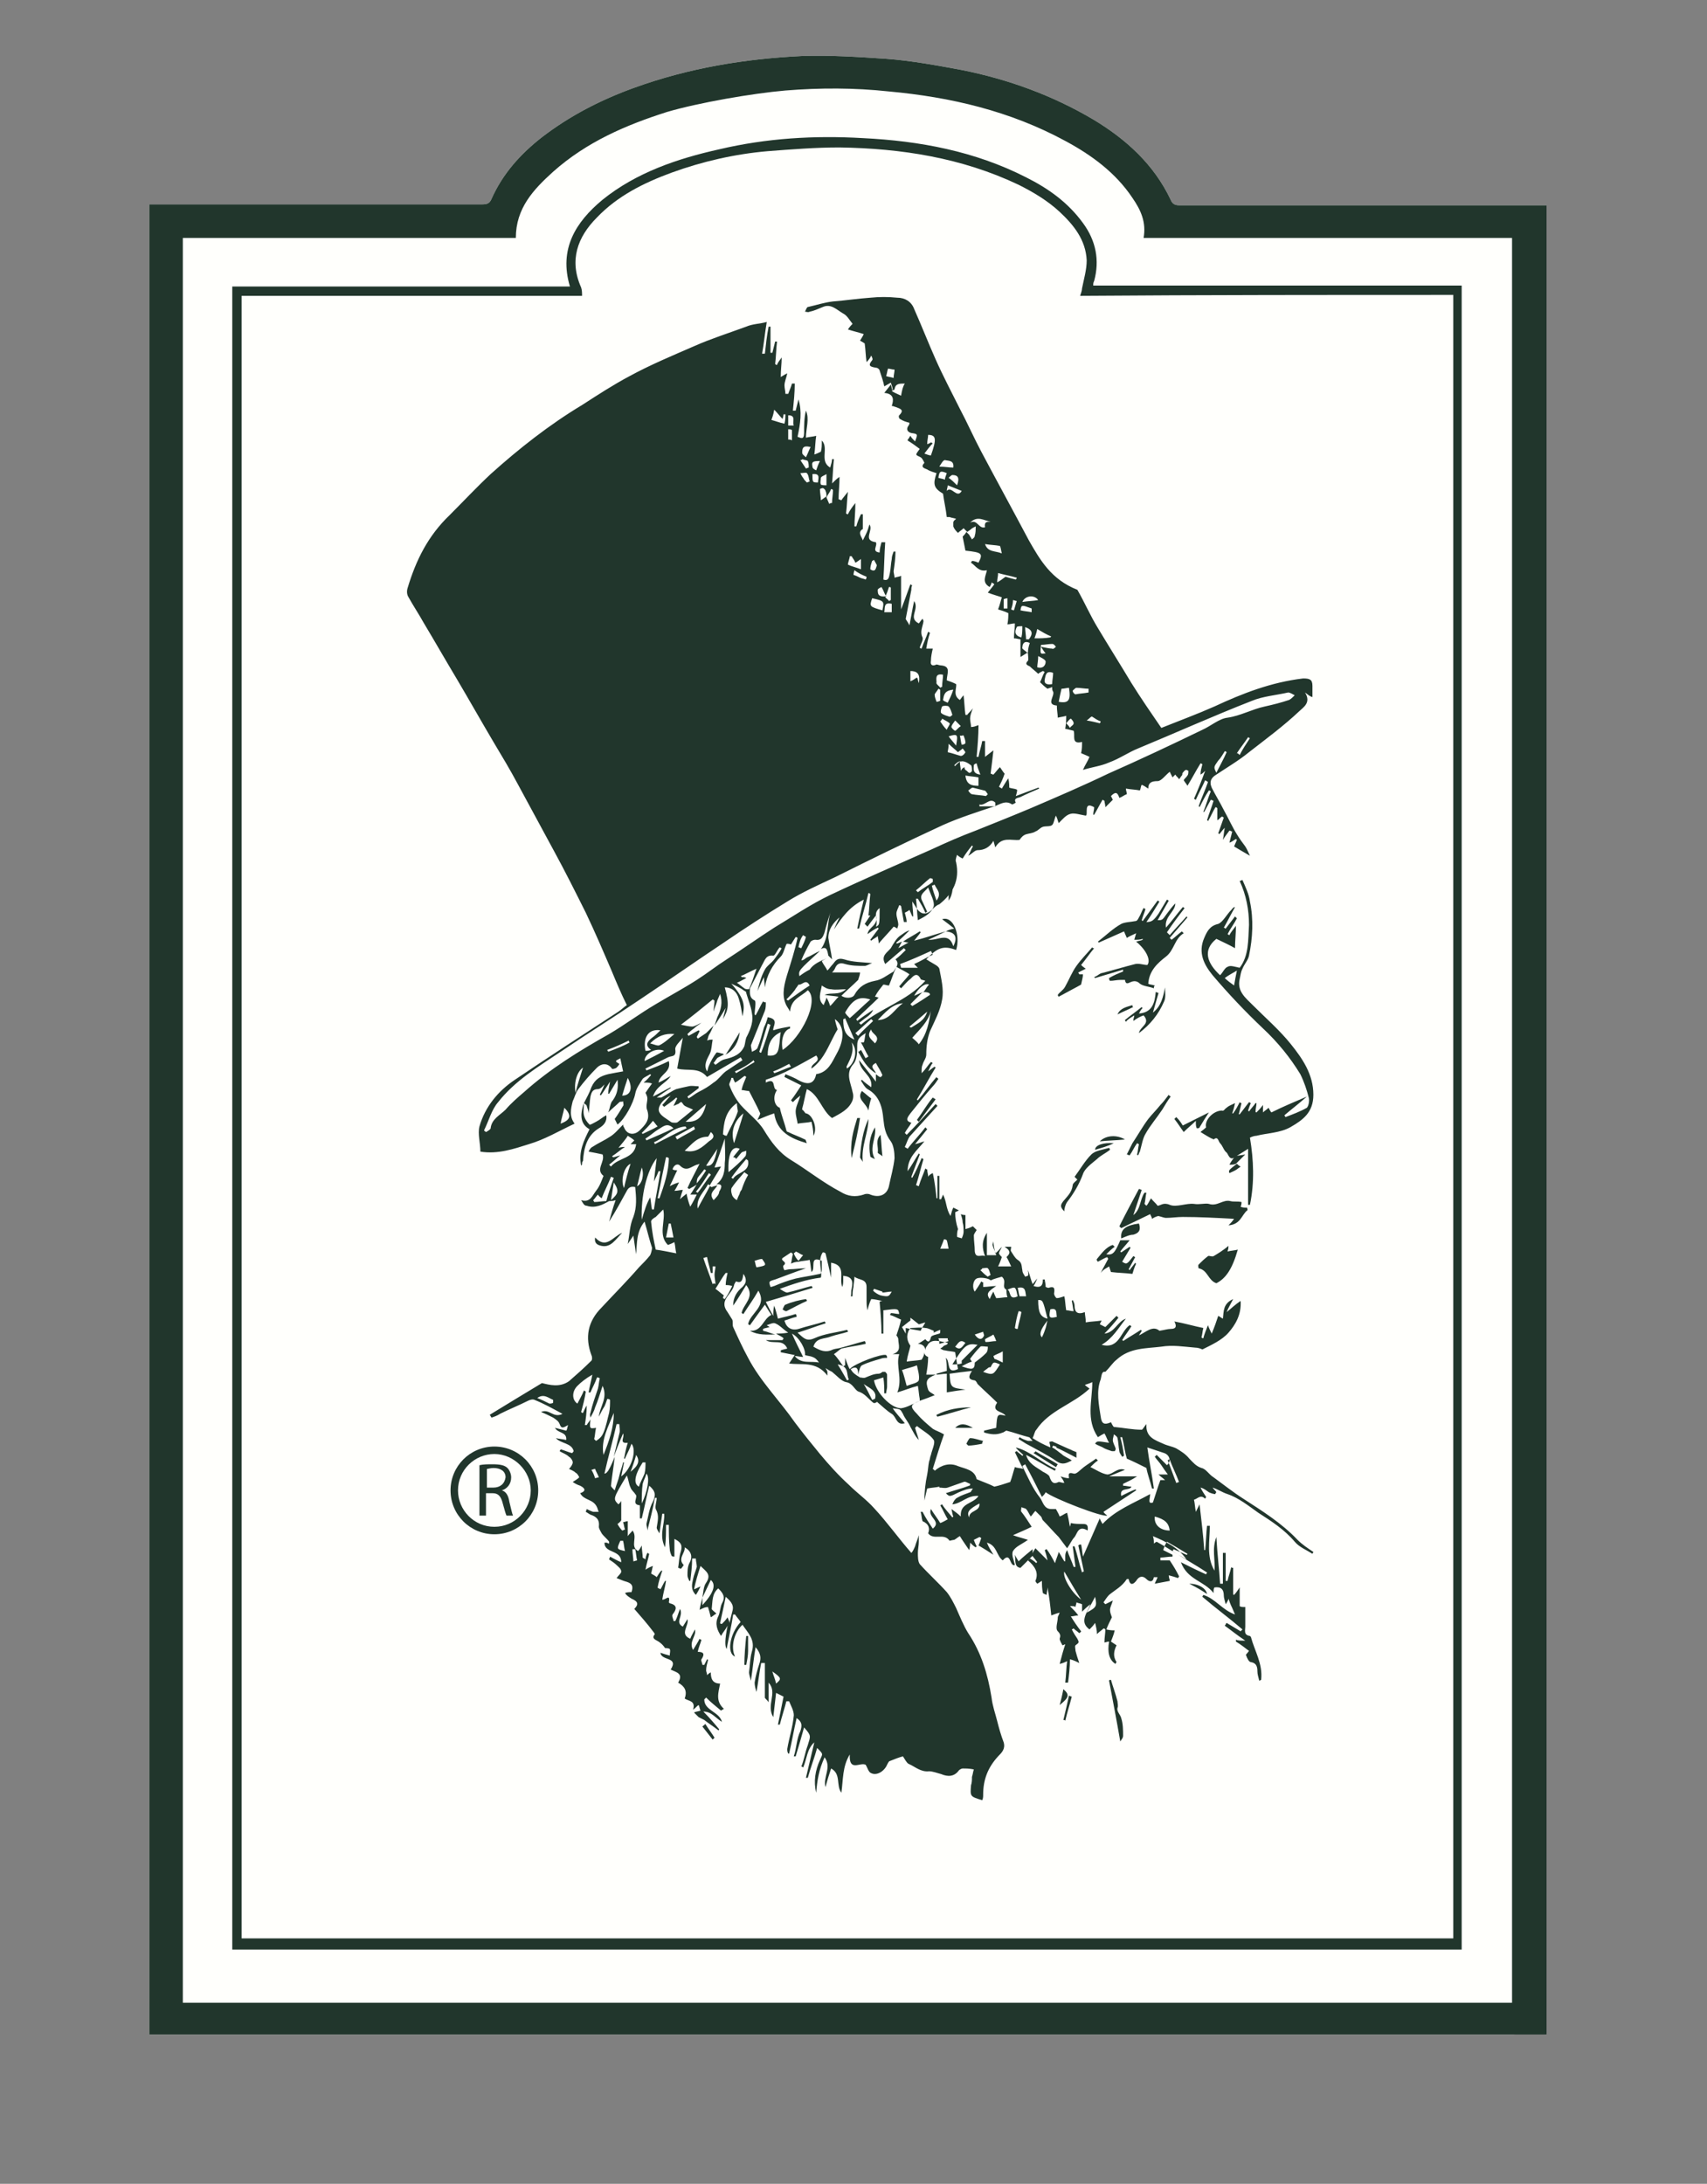 <svg xmlns="http://www.w3.org/2000/svg" xmlns:xlink="http://www.w3.org/1999/xlink" id="Lag_1" x="0px" y="0px" viewBox="0 0 183 234" style="enable-background:new 0 0 183 234;" xml:space="preserve">
<rect x="0" y="0" width="183" height="234" fill="#808080" stroke="none"/>
<style type="text/css">
	.st0{fill:#020702;}
	.st1{fill:#1C1F1C;}
	.st2{fill:#21362C;}
	.st3{fill:#404A29;}
	.st4{fill:#4D5A31;}
	.st5{fill:#566122;}
	.st6{fill:#AFB376;}
	.st7{fill:#A2A86A;}
	.st8{fill:#D4D6AA;}
	.st9{fill:#CACDA3;}
	.st10{fill:#A69E96;}
	.st11{fill:#A9A39B;}
	.st12{fill:#E7E2D3;}
	.st13{fill:#D7D3C7;}
	.st14{fill:#C09B57;}
	.st15{fill:#B3995D;}
	.st16{fill:#645345;}
	.st17{fill:#665547;}
	.st18{fill:#FFFFFC;}
	.st19{fill:none;}
	.st20{fill:#4C5C0F;}
</style>
<g>
	<g>
		<g>
			<g>
				<g>
					<g>
						<path class="st18" d="M159.2,22c-10.9,0-21.8,0-32.7,0c-0.5,0-0.8-0.1-1-0.6c-1.8-3.8-4.8-6.5-8.3-8.6        c-4.4-2.6-9.1-4.3-14.1-5.3c-2.7-0.5-5.4-1-8.1-1.2C92,6.1,89,5.9,86,6c-6.2,0.3-12.2,1.3-18,3.4c-3.6,1.3-6.9,3-9.9,5.3        c-2.3,1.8-4.2,3.9-5.4,6.6c-0.2,0.5-0.5,0.6-1,0.6c-11.6,0-23.2,0-34.8,0H16v1C16,77.7,16,218,16,218h139.8h1h5.4        c0,0,2.4-0.1,3.6,0V22C163.6,22,161.4,22,159.2,22z"></path>
					</g>
					<g>
						<g>
							<path class="st2" d="M126.1,119.7c-0.1,0.1-0.1,0.1-0.2,0.2c0.4,0.5,0.7,1,1,1.4c0.5-0.5,0.9-0.8,1.3-1.2         c0,0.4,0,0.6,0.1,0.8c0.1,0,0.3,0,0.3-0.1c0.3-0.5,0.6-1,1-1.6c-1,0.5-2,1-2.8,1.4C126.5,120.1,126.3,119.9,126.1,119.7z"></path>
						</g>
						<g>
							<path class="st2" d="M121.7,103.3c-1.2,0.3-2.5,0.7-3.7,1c-0.2,0.1-0.4,0.3-0.7,0.4c0,0,0.1,0.1,0.1,0.1c1-0.3,2-0.6,3-0.9         c0,0.1,0,0.1,0,0.2c-0.5,0.2-1,0.4-1.5,0.7c0,0.1,0,0.2,0.1,0.3c0.4,0,0.7-0.1,1.1-0.1c0.2,0,0.5,0,0.5,0         c0.1,0.6,0.4,0.3,0.7,0.2c0.3-0.1,0.6-0.1,0.9,0.2c0.4,0.3,1,0.3,1.5,0.5c0-0.1,0-0.2,0.1-0.3c-0.3-0.1-0.6-0.1-0.7-0.2         c0.1-1.4,1-2.2,1.9-2.9c0.9-0.7,0.9-1.9,1.9-2.5c-0.1-0.1-0.1-0.1-0.2-0.2c-0.4,0.3-0.7,0.6-1.1,0.9         c-0.1-0.1-0.1-0.1-0.2-0.2c0.6-0.7,1.3-1.5,1.9-2.2c0,0-0.1-0.1-0.1-0.1c-0.6,0.7-1.2,1.3-1.8,2c-0.1-0.1-0.2-0.2-0.3-0.3         c0.6-0.9,1.2-1.7,1.9-2.6c-0.1,0-0.1-0.1-0.2-0.1c-0.6,0.7-1.1,1.4-1.8,2.2c-0.2-1.2,1-1.7,1-2.6c-0.3,0.3-0.6,0.7-0.9,1.1         c-0.5,0.7-0.5,0.7-1,0.7c0.4-0.7,0.8-1.4,1.2-2.1c-0.1,0-0.1-0.1-0.2-0.1c-0.3,0.5-0.6,1-0.9,1.5c-0.5,0.7-0.7,0.9-1.3,0.9         c0.5-0.7,0.9-1.4,1.4-2.2c-0.1,0-0.1-0.1-0.2-0.1c-0.5,0.7-1.1,1.5-1.6,2.2c0,0-0.1-0.1-0.1-0.1c0.1-0.4,0.3-0.8,0.4-1.2         c-0.1,0-0.1-0.1-0.2-0.1c-0.2,0.3-0.3,0.7-0.5,1c-0.1,0.2-0.2,0.4-0.4,0.4c-0.5,0.1-1.1,0.1-1.5,0.3         c-0.9,0.5-1.6,1.2-2.5,1.9c0,0,0.1,0.1,0.1,0.1c0.9-0.4,1.8-0.8,2.7-1.2c0.1,0.2,0.2,0.5,0.3,0.7c0.3-0.2,0.6-0.3,1-0.5         c-0.1,0.3-0.1,0.4-0.2,0.7c0.4,0,0.6,0,0.9-0.1c0,0,0,0.1,0,0.1c-0.2,0.1-0.4,0.1-0.7,0.2c1.1,0.9,1.6,2,1.2,2.5         C122.6,103.4,122.1,103.2,121.7,103.3z"></path>
						</g>
						<g>
							<path class="st2" d="M117.9,122.3c0.9-0.1,1.7-0.1,2.7-0.2C119.8,121.6,118.6,121.6,117.9,122.3z"></path>
						</g>
						<g>
							<path class="st2" d="M114.4,128.8c0.7-0.9,1.3-1.9,1.7-3c0.2-0.6,0.9-1.1,1.5-1.6c0.4-0.4,0.9-0.6,1.4-1         c0-0.1-0.1-0.2-0.1-0.2c-0.7,0.2-1.5,0.3-1.9,0.7c-0.7,0.7-1.2,1.6-1.8,2.4c0.1,0.1,0.2,0.2,0.3,0.3         c-0.2,0.2-0.5,0.4-0.5,0.6c-0.1,0.8-0.6,1.2-1,1.7c-0.3,0.4-0.4,0.6,0.1,1.1C114.1,129.5,114.2,129.1,114.4,128.8z"></path>
						</g>
						<g>
							<path class="st2" d="M117.4,123.2c0.7-0.2,1.4-0.4,2-0.7C118.3,122.4,117.4,122.7,117.4,123.2z"></path>
						</g>
						<g>
							<path class="st2" d="M122,123.8c0.1-0.1,0.1-0.3,0.2-0.4c0.2-0.7,0.3-1.4,0.6-1.9c0.5-0.9,1.2-1.7,1.8-2.6         c0.3-0.5,0.6-1,0.9-1.4c-0.1-0.1-0.2-0.1-0.2-0.2c-0.3,0.4-0.6,0.8-0.9,1.1c-0.4,0.5-0.9,1-1.3,1.5c-0.6,0.8-1.1,1.7-1.7,2.6         c-0.2,0.4-0.4,0.8-0.6,1.2c0.1,0,0.2,0.1,0.3,0.1c0.3-0.4,0.5-0.9,0.8-1.3c0.1,0,0.1,0.1,0.2,0.1c-0.1,0.4-0.1,0.8-0.2,1.1         C121.8,123.7,121.9,123.7,122,123.8z"></path>
						</g>
						<g>
							<path class="st2" d="M117.1,101.5c-0.6,0.7-1.2,1.3-1.7,2c-0.5,0.7-0.8,1.5-1.2,2.2c-0.2,0.4-0.6,0.6-0.8,0.9         c0,0.1,0.1,0.2,0.1,0.2c0.9-0.5,1.7-0.9,2.4-1.3c0.1-0.5,0.2-0.8,0.2-1.1c-0.1,0-0.2,0-0.4,0c0-0.1-0.1-0.1-0.1-0.2         c0.2-0.1,0.4-0.2,0.8-0.4c-0.3-0.2-0.4-0.3-0.5-0.4c0.5-0.6,0.9-1.2,1.4-1.8C117.2,101.6,117.1,101.6,117.1,101.5z"></path>
						</g>
						<g>
							<path class="st2" d="M130.1,134.6c-0.2,0.1-0.5-0.1-0.6,0c-0.4,0.3-0.7,0.6-1,0.9c-0.1,0.1,0,0.4,0,0.4c1,0.2,1,1.3,1.9,1.6         c1-0.5,1.7-1.5,2.3-3.6c-0.4,0.1-0.7,0.1-1.1,0.2c0-0.1,0.1-0.2,0.1-0.6C131.1,134,130.6,134.3,130.1,134.6z"></path>
						</g>
						<g>
							<path class="st2" d="M132.5,124.7c0.3-0.3,0.6-0.6,1-1c-0.4,0.1-0.8,0.1-1.1,0.2c-0.2,0.3-0.4,0.5-0.6,0.9         C132.1,124.8,132.3,124.8,132.5,124.7z"></path>
						</g>
						<g>
							<path class="st2" d="M133.7,129.7c0.1,0,0-0.2,0-0.3c-0.3,0-0.5,0-0.7-0.1c0.1-0.2,0.1-0.4,0.1-0.5c-0.5-0.1-0.8,0-1.2-0.1         c-0.8-0.2-1.4,0.6-2.3,0.3c-0.4-0.1-1,0.1-1.6,0c-0.8-0.1-1.9,0.4-2.6,0.1c-0.7-0.3-1,0.1-1.3,0.1c-0.2-0.3-0.5-0.5-0.7-0.8         c-0.2,0.3-0.3,0.6-0.5,0.8c-0.1-0.1-0.2-0.2-0.2-0.2c0.1-0.4,0.1-0.8,0.2-1.2c-0.1,0-0.1,0-0.2,0c-0.5,0.7-0.4,1.8-1.2,2.4         c0.3-0.9,0.6-1.8,0.9-2.7c-0.1,0-0.2-0.1-0.3-0.1c-0.7,1.3-1.4,2.6-2.1,4c0.1,0.1,0.1,0.1,0.2,0.2c1-0.5,2.1-1,3.1-1.5         c0.1,0.2,0.2,0.4,0.2,0.5c0.3-0.2,0.6-0.3,0.7-0.3c0.4,0.1,0.6,0.2,0.8,0.2c0.6,0,1.2-0.1,1.8-0.1c1.8,0,3.6,0.1,5.5,0.2         c-0.2,0.3-0.4,0.5-0.6,0.7C133,131.2,133.1,130.2,133.7,129.7z"></path>
						</g>
						<g>
							<path class="st2" d="M118.9,135.7c0.1,0.3,0.2,0.6,0.2,0.6c0.8,0.1,1.5,0.1,2.3,0.2c0.1-0.3,0.2-0.7,0.4-1.1         c0,0-0.1,0-0.1-0.1c-0.2,0.3-0.4,0.5-0.6,0.8c0,0-0.1-0.1-0.1-0.1c0.2-0.4,0.5-0.9,0.7-1.3c-0.1,0-0.1-0.1-0.2-0.1         c-0.7,0.9-0.7,0.9-1.2,0.6c0.3-0.5,0.6-1,0.9-1.5c0,0-0.1-0.1-0.1-0.1c-0.3,0.2-0.6,0.4-0.9,0.6c0,0-0.1-0.1-0.1-0.1         c0.3-0.4,0.6-0.7,1-1.2c-0.5,0-0.7,0-1,0c-0.6,1.4-0.8,1.6-1.5,1.5c0.3-0.3,0.6-0.6,0.9-0.8c-0.1-0.1-0.1-0.1-0.2-0.2         c-0.7,0.2-1.2,0.9-1.7,1.5c-0.1,0.1,0.1,0.3,0.1,0.3c0.4-0.2,0.7-0.4,1-0.5c0,0.1,0.1,0.1,0.1,0.2c-0.2,0.4-0.5,0.9-0.8,1.5         C118.3,136,118.6,135.9,118.9,135.7z"></path>
						</g>
						<g>
							<path class="st2" d="M138.3,120.8c1.4-0.8,2.5-1.6,2.5-3.5c0-2.2-1.2-3.9-2.4-5.4c-1.2-1.5-2.7-2.8-4.1-4.2         c-0.8-0.8-1.7-1.5-1.4-2.8c0.1-0.4,0.1-0.7,0.3-1.1c0.2-0.5,0.6-0.9,0.7-1.4c0.4-1.9,0.5-3.9,0.1-5.8         c-0.1-0.8-0.5-1.6-0.8-2.3c-0.1,0-0.2,0.1-0.3,0.1c0.7,1.5,1,3.1,1,4.7c-0.1,1.6,0,3.3-1,4.6c-0.5-0.1-1-0.3-1.3-0.1         c-0.3,0.1-0.5,0.6-0.8,0.9c-1.4-1.3-1.9-2.7-0.4-3.9c0.6,0.3,1.3,0.6,2,1c0-0.8,0.1-1.6,0.1-2.4c-0.2,0.3-0.5,0.6-0.7,1         c-0.1,0-0.1-0.1-0.2-0.1c0.3-0.6,0.7-1.1,1-1.7c-0.1-0.1-0.1-0.1-0.2-0.2c-0.3,0.4-0.7,0.9-1,1.3c-0.1,0-0.1-0.1-0.2-0.1         c0.4-0.7,0.8-1.5,1.2-2.2c-0.2,0-0.3,0.2-0.4,0.3c-0.5,0.5-0.9,1.3-1.4,1.5c-0.9,0.2-1.2,0.8-1.5,1.5c-0.7,1.6,0,2.9,0.9,4         c1.7,2,3.5,3.9,5.4,5.7c1.6,1.5,2.9,3.1,4,4.9c0.4,0.8,0.7,1.7,0.9,2.5c0.1,0.3,0,0.9-0.2,1.1c-0.7,0.4-1.5,0.7-2.3,1         c0-0.1-0.1-0.1-0.1-0.2c0.7-0.6,1.5-1.2,2.4-2c-1.4,0.6-2.6,1.1-3.8,1.7c-0.1-0.1-0.2-0.3-0.3-0.5c-0.2,0.2-0.4,0.3-0.6,0.5         c0-0.2,0-0.5,0-0.8c-0.3,0.4-0.5,0.6-0.7,0.8c0,0-0.1,0-0.1-0.1c0-0.3,0.1-0.6,0.1-0.9c0,0-0.1,0-0.1,0         c-0.2,0.3-0.5,0.6-0.7,0.9c0,0-0.1-0.1-0.1-0.1c0.1-0.3,0.2-0.6,0.3-0.8c-0.1,0-0.1-0.1-0.2-0.1c-0.3,0.4-0.7,0.9-1,1.3         c0,0-0.1,0-0.1,0c0.1-0.4,0.2-0.8,0.3-1.2c-0.1,0-0.1,0-0.2-0.1c-0.2,0.4-0.4,0.8-0.7,1.2c0,0-0.1,0-0.1,0         c0.1-0.3,0.2-0.6,0.3-1.1c-0.4,0.2-0.7,0.3-0.9,0.5c-0.2,0.1-0.3,0.4-0.5,0.3c-0.9,0-1.9,1-1.7,1.8c-0.2,0.2-0.5,0.4-0.6,0.5         c0.5,0.3,0.8,0.5,1.2,0.7c0.1,0,0.2,0.1,0.2,0.1c0.5-0.4,0.5,0.2,0.7,0.4c0.3,0.3,0.4,0.8,0.7,1c0.2,0.2,0.3,0.9,0.9,0.5         c0,0,0,0,0,0v0c0,0,0,0,0,0c0,0,0,0,0,0c0,0,0,0,0,0c0.4-0.3,0.8-0.5,1.4-0.9c0,2.2,0,4.1,0,6c0.1,0,0.1,0,0.2,0         c0.5-2.4,0.4-4.8,0-7.2c0.2-0.1,0.5-0.2,0.7-0.2C135.9,121.4,137.2,121.4,138.3,120.8z M132.3,105.6c-0.4-0.3-0.7-0.5-1-0.8         c0.4-0.3,0.8-0.5,1.3-0.8C132.5,104.5,132.4,105,132.3,105.6z"></path>
						</g>
						<g>
							<path class="st2" d="M101.3,130.3c0,0,0.1,0,0.1,0.1c0-0.1,0.1-0.2,0.1-0.3C101.5,130.2,101.4,130.3,101.3,130.3z"></path>
						</g>
						<g>
							<path class="st2" d="M110.6,166.6C110.6,166.6,110.6,166.6,110.6,166.6L110.6,166.6C110.6,166.6,110.6,166.6,110.6,166.6         C110.6,166.6,110.6,166.6,110.6,166.6C110.6,166.6,110.6,166.6,110.6,166.6z"></path>
						</g>
						<g>
							<path class="st2" d="M109.2,167.3c-0.2-0.3-0.3-0.5-0.4-0.7c0.1,0.6-0.1,1.3,0.6,1.4c0.5-0.5,0.9-0.9,1.3-1.3         c0-0.2,0-0.3,0-0.7C110.1,166.5,109.6,166.9,109.2,167.3z"></path>
						</g>
						<g>
							<path class="st2" d="M79.3,110.6c-0.4,0.7-1,1.6-1.5,2.4C78.7,112.5,79.2,111.6,79.3,110.6z"></path>
						</g>
						<g>
							<path class="st2" d="M121.6,108.8c0,0.2-0.1,0.3-0.1,0.6c0.4-0.3,0.8-0.5,1.1-0.6c0.8,0.9-0.4,1.2-0.5,1.9         c1.2-0.9,2.1-2,2.7-3.4c0.2-0.4,0.1-1,0.1-1.5c-0.2,1-0.4,2-1.3,2.7c0.2-0.7,0.4-1.4,0.6-2.1c-0.1,0-0.2-0.1-0.3-0.1         c-0.1,1.2-0.4,2.2-1.8,2.3c0.1-0.2,0.2-0.4,0.4-0.6c0,0-0.1,0-0.1-0.1c-0.6,0.5-1.2,0.9-1.8,1.4c0,0.1,0.1,0.1,0.1,0.2         C120.9,109.2,121.3,109,121.6,108.8z"></path>
						</g>
						<g>
							<path class="st2" d="M77.8,113C77.7,113,77.7,113,77.8,113C77.7,113.1,77.7,113.1,77.8,113C77.7,113.1,77.7,113,77.8,113z"></path>
						</g>
						<g>
							<path class="st2" d="M122.1,131.1c-1.4,0.2-2,0.6-1.9,1.6c0.5-0.2,0.9-0.4,1.3-0.4C122.2,132.1,122.3,131.7,122.1,131.1z"></path>
						</g>
						<g>
							<path class="st2" d="M121.4,107.7c-0.6,0.2-1.3,0.3-1.6,1c0.6-0.3,1.1-0.5,1.7-0.8C121.4,107.9,121.4,107.8,121.4,107.7z"></path>
						</g>
						<g>
							<path class="st2" d="M101.7,93.6C101.7,93.6,101.7,93.6,101.7,93.6C101.7,93.6,101.7,93.6,101.7,93.6         C101.7,93.6,101.7,93.6,101.7,93.6C101.7,93.6,101.7,93.6,101.7,93.6z"></path>
						</g>
						<g>
							<path class="st2" d="M102.1,93.9c0-0.1-0.3-0.2-0.4-0.3c0,1,0,2,0,2.9C102.2,95.8,102.2,94.8,102.1,93.9z"></path>
						</g>
						<g>
							<path class="st2" d="M119.8,183c0.1-0.2,0-0.5,0-0.7c-0.2-0.8-0.5-1.6-0.7-2.3c-0.1,0-0.2,0-0.2,0.1c0.4,2.1,0.8,4.2,1.2,6.5         c0.2-0.3,0.3-0.4,0.3-0.6c0-0.6,0-1.3-0.2-1.9C120.1,183.7,119.7,183.4,119.8,183z"></path>
						</g>
						<g>
							<path class="st2" d="M131.8,125.7c0.2-0.1,0.5-0.2,0.8-0.4c0.1-0.1,0.3-0.2,0.4-0.3c-0.2-0.1-0.3-0.2-0.4-0.3l0,0         c0,0,0,0,0,0c0,0,0,0,0,0C131.7,125.4,131.7,125.4,131.8,125.7z"></path>
						</g>
						<g>
							<path class="st2" d="M76.2,127C76.1,127,76.1,127,76.2,127C76.1,127,76.2,127,76.2,127C76.2,127,76.2,127,76.2,127         C76.2,127,76.2,127,76.2,127z"></path>
						</g>
						<g>
							<path class="st2" d="M80,175.3c-0.1,1-0.2,2.1-0.2,3.1c0.1,0,0.2,0,0.2,0c0.1-0.5,0.2-1,0.2-1.5c0-0.5,0-1,0-1.6         C80.1,175.3,80.1,175.3,80,175.3z"></path>
						</g>
						<g>
							<path class="st2" d="M75.3,185c0.4,0.5,0.7,0.9,1.1,1.4c0.1-0.1,0.1-0.1,0.2-0.2c-0.3-0.5-0.7-1-1-1.5         C75.6,184.8,75.4,184.9,75.3,185z"></path>
						</g>
						<g>
							<path class="st2" d="M114,181c-0.1,0.5-0.2,1-0.4,1.7C114.6,181.9,114.7,181.6,114,181z"></path>
						</g>
						<g>
							<path class="st2" d="M114,184.3c0.1,0,0.2,0,0.2,0.1c0.2-0.9,0.5-1.8,0.7-2.6c-0.1,0-0.2-0.1-0.3-0.1         C114.4,182.6,114.2,183.5,114,184.3z"></path>
						</g>
						<g>
							<path class="st2" d="M100.4,151.6c0,0.1,0,0.1,0.1,0.2c1.2-0.3,2.4-0.7,3.6-1C102.8,150.8,101.6,151,100.4,151.6z"></path>
						</g>
						<g>
							<path class="st2" d="M102.4,153c0.6,0,1.3,0,1.9,0C103.6,152.6,103,152.4,102.4,153z"></path>
						</g>
						<g>
							<path class="st2" d="M105.3,154.7c0-0.1,0-0.2,0.1-0.3c-0.5-0.1-0.9-0.3-1.4-0.3c-0.1,0-0.3,0.4-0.4,0.6         c0.1,0.1,0.1,0.1,0.2,0.2C104.2,154.9,104.8,154.8,105.3,154.7z"></path>
						</g>
						<g>
							<path class="st2" d="M66.7,132.1c-1,0.4-1.7,1.8-2.9,0.5c-0.1,0.6,0.2,0.8,0.7,0.9C65.5,133.7,66,132.8,66.7,132.1z"></path>
						</g>
						<g>
							<path class="st2" d="M113.2,155.1c0.7,0.3,1.4,0.7,2.2,1.1c0-0.3,0-0.5,0-0.6c-0.7-0.3-1.4-0.5-2.1-0.8         C113.3,155,113.3,155.1,113.2,155.1z"></path>
						</g>
						<g>
							<path class="st2" d="M110.3,57.9c-1.7-3.2-3.4-6.3-5.1-9.5c-0.8-1.5-1.5-3.1-2.3-4.6c-0.9-1.8-1.8-3.5-2.6-5.3         c-0.8-1.8-1.5-3.6-2.3-5.4c-0.3-0.8-1-1.2-1.8-1.2c-1-0.1-1.9-0.1-2.9,0c-1.4,0.1-2.7,0.3-4,0.4c-0.9,0.1-1.8,0.4-2.7,0.6         c-0.1,0-0.2,0.3-0.3,0.5c0.2,0,0.3,0.1,0.5,0c0.5-0.1,0.9-0.3,1.4-0.5c0.9-0.4,1.5,0.3,2.2,0.7c0.4,0.2,0.6,0.6,1,1.1         c-0.1,0.1-0.3,0.3-0.5,0.6c0.6,0.2,1.1,0.3,1.7,0.5c-0.1,0.2-0.2,0.4-0.4,0.7c0.2,0.1,0.5,0.3,0.5,0.3c0.1,0.7,0.1,1.3,0.2,2         c0.3-0.3,0.4-0.5,0.5-0.7c0.1,0.2,0.2,0.4,0.1,0.5c-0.5,0.6-0.2,0.7,0.4,0.8c0.2,0,0.4,0.2,0.4,0.3c0.2,0.6,0.4,1.2,0.5,1.7         c0.2-0.1,0.5-0.3,0.7-0.4c0.1,0.3,0.2,0.5,0.2,0.8c0,0,0,0.1,0,0.1c-0.1-0.2-0.1-0.4-0.2-0.7c-0.2,0.3-0.4,0.5-0.7,0.9         c1.1,0.1,1,0.8,0.8,1.4c0.2,0,0.3,0.1,0.4,0.1c0.5,0.2,1,0.3,0.4,0.9c-0.1,0.1,0,0.4,0.1,0.4c0.3,0.2,0.6,0.3,1,0.4         c0,0,0,0.2-0.1,0.3c-0.3,0.4-0.1,0.7,0.3,0.8c0.7,0.1,0.7,0.1,0.4,0.9c-0.2-0.2-0.4-0.4-0.5-0.6c-0.1,0.1-0.1,0.2-0.2,0.3         c-0.1,0.1-0.1,0.2-0.1,0.2c0.5,0.3,0.9,0.6,1.3,0.9c-0.5,0.7-0.5,0.6,0.1,0.9c0.2,0.1,0.4,0.6,0.4,0.6         c-0.5,0.5,0.1,0.6,0.3,0.7c0.3,0.2,0.7,0.3,1,0.4c-0.4,1.2-0.3,1.6,0.7,2.2c0.1,0.8,0.3,1.6,0.4,2.5c0.1,0,0.2,0,0.3,0         c0.2,0.1,0.5,0.1,0.7,0.2c-0.1,0.1-0.3,0.2-0.3,0.4c0,0.1,0,0.3,0,0.4c0.1,0.3,0.3,0.5,0.5,0.7c0.2-0.2,0.4-0.3,0.6-0.5         c0.1,0.1,0.3,0.3,0.4,0.4c0.1-0.1,0.3-0.2,0.4-0.3c0.1-0.1,0.3-0.2,0.5-0.3c0,0.4,0,0.7-0.1,1c0,0.2-0.2,0.3-0.3,0.4         c-0.1-0.2-0.2-0.3-0.3-0.5c-0.1-0.1-0.2-0.2-0.3-0.3c-0.1,0.2-0.3,0.4-0.4,0.5c0.1,0.5,0.2,1,0.3,1.5         c1.8,0.2,1.9,0.3,1.4,1.3c-0.2-0.1-0.5-0.2-0.7-0.2c0,0.1-0.1,0.1-0.1,0.2c0.5,0.3,0.8,1,1.7,0.8c-0.1,0.6-0.6,1.3,0.3,1.8         c0.1-0.2,0.2-0.3,0.2-0.5c0.1,0.1,0.2,0.1,0.3,0.2c-0.2,0.3-0.4,0.5-0.7,0.9c0.5,0.2,0.9,0.3,1.5,0.5         c-0.1,0.3-0.2,0.8-0.4,1.3c0.3,0.1,0.7,0.2,1.1,0.4c0,0.3,0,0.7-0.1,1.2c0.3,0,0.5-0.1,0.8-0.1c0,0.6-0.1,1.1-0.1,1.6         c0.3,0,0.5,0.1,0.7,0.1c0,0.6,0,1.2,0,1.9c0.3-0.2,0.5-0.3,0.8-0.5c0,0.4,0.1,0.8,0,0.9c-0.4,0.4,0,0.5,0.2,0.6         c0.3,0.3,0.6,0.5,0.9,0.8c0.1-0.1,0.3-0.2,0.5-0.3c0.1,0,0.1,0.1,0.2,0.1c-0.2,0.3-0.3,0.7-0.5,1.1c0.2,0.2,0.5,0.5,0.8,0.7         c0.2-0.1,0.4-0.1,0.5-0.2c0,0.2,0,0.4,0.1,0.5c0.2,0.5-0.8,1.4,0.4,1.5c0,0.5,0.1,1,0.1,1.3c0.4-0.1,0.6-0.1,0.9-0.2         c0,0.4,0,0.8-0.1,1.4c0.1,0,0.5,0.1,0.9,0.2c0.2,0.5-0.3,1.5,0.9,1.2c0,0.4,0,0.8-0.1,1.2c0.2,0.1,0.5,0.2,0.9,0.4         c-0.2,0.5-0.5,0.9-0.7,1.4c0.9-0.3,1.9-0.4,2.8-0.8c1.1-0.4,2.1-1.1,3.1-1.5c4.1-1.7,8.1-3.5,12.2-5.1         c1.2-0.5,2.6-0.6,3.9-0.9c0.2,0,0.5,0.2,0.7,0.3c-0.2,0.2-0.4,0.4-0.6,0.5c-0.9,0.3-1.7,0.5-2.6,0.7c-1.4,0.3-2.6,1-4,1.2         c-0.9,0.1-1.8,0.9-2.7,1.3c-3.3,1.6-6.7,3.2-10.1,4.7c-2.7,1.3-5.5,2.5-8.3,3.7c-1.9,0.8-3.9,1.6-5.9,2.4         c-1.6,0.6-3.2,1.3-4.7,2c-3.6,1.6-7.3,3.2-10.9,4.9c-2.1,1-4,2.3-6,3.5c-1.7,1.1-3.4,2.3-5.1,3.4c-1.1,0.7-2.1,1.5-3.2,2.2         c-1.4,0.9-2.9,1.7-4.4,2.6c-1.7,1-3.3,2.2-5,3.2c-3.2,1.8-6.3,3.7-9.1,6.2c-0.7,0.6-1.4,1.2-2,1.9c-0.6,0.6-1.5,1-1.6,2         c0,0.1-0.3,0.3-0.5,0.4c-0.1-0.1-0.2-0.1-0.2-0.2c0.5-1,0.8-2.2,1.5-3c1.8-2.3,4.3-3.8,6.7-5.4c2.8-1.9,5.7-3.7,8.5-5.6         c3-2,6-4.1,9-6.1c2.2-1.5,4.5-3,6.8-4.4c1.6-1,3.4-1.8,5.1-2.6c3.8-1.9,7.7-3.8,11.6-5.6c1.8-0.8,3.7-1.4,5.5-2         c0.6-0.2,1.2-0.7,1.9-0.2c0.1,0,0.4-0.2,0.4-0.2c-0.3-0.5,0.3-0.5,0.5-0.6c0.6-0.3,1.3-0.6,2-0.9c0,0,0-0.1-0.1-0.1         c-0.8,0.3-1.6,0.6-2.4,0.9c0.1-0.3,0.2-0.7,0.1-0.7c-0.2-0.1-0.5-0.1-0.8-0.2c0-0.2,0-0.5-0.1-1c-0.3,0.4-0.5,0.8-0.7,1.1         c-0.1-0.1-0.2-0.1-0.3-0.2c0.2-0.4,0.4-0.8,0.6-1.4c-0.1-0.1-0.3-0.4-0.5-0.7c-0.3,0.3-0.5,0.6-0.7,0.8         c-0.1,0-0.2-0.1-0.3-0.1c0.1-0.8,0.2-1.6,0.3-2.5c-0.4,0.3-0.5,0.4-0.9,0.7c0-0.7,0-1.2,0-1.7c-0.1,0-0.2,0-0.3,0         c-0.1,0.6-0.3,1.1-0.4,1.7c-0.1,0-0.2,0-0.2,0c0.1-1.1,0.2-2.3,0.2-3.4c-0.3,0.1-0.5,0.2-0.8,0.2c0-0.3-0.1-0.6-0.1-0.9         c0-0.3,0.1-0.6,0.3-1.1c-0.3,0.4-0.5,0.5-0.6,0.7c-0.1,0-0.2,0-0.2,0c-0.1-0.7-0.1-1.3-0.2-2.1c-0.2,0.2-0.3,0.4-0.4,0.5         c-0.8-0.5-0.3-1.3-0.4-1.7c-0.4-0.2-0.7-0.3-1-0.4c0-0.7,0.5-1.5-0.6-1.6c-0.2,0-0.4-0.1-0.5-0.1c-0.4,0.2-0.7,0.1-0.6-0.4         c0-0.4,0.1-0.9,0.2-1.3c-0.3,0-0.4,0-0.7,0c0.1-0.6,0.2-1.1,0.4-1.7c-0.1,0-0.1-0.1-0.2-0.1c-0.2,0.6-0.5,1.2-0.7,1.8         c-0.1,0-0.2-0.1-0.2-0.1c0.1-0.4,0.4-0.8,0.3-1.1c-0.3-0.6,0-1.1,0.1-1.7c0-0.1,0-0.1-0.1-0.3c-0.2,0.2-0.3,0.4-0.4,0.5         c-1.2-0.6,0.1-1.5-0.5-2.4c-0.2,0.9-0.3,1.6-0.5,2.6c-0.2-0.4-0.4-0.6-0.4-0.7c0.2-1,0.4-2.1,0.6-3.1c0-0.2,0-0.3,0.1-0.5         c-0.1,0-0.1,0-0.2-0.1c-0.3,0.8-0.6,1.7-1,2.7c0-1.3,0-2.4,0-3.6c-0.2,0.1-0.4,0.1-0.7,0.2c0-0.2-0.1-0.5-0.1-0.7         c0.1-0.7,0.2-1.4,0.2-2.1c-0.1,0-0.2,0-0.2,0c-0.1,0.3-0.2,0.5-0.2,0.8c-0.1,0.5-0.1,1-0.2,1.5c-0.1,0.4-0.1,0.9-0.7,0.7         c0.1-1.4,0.1-2.7,0.2-4c-0.1,0-0.2,0-0.4,0c-0.1,0.4-0.2,0.7-0.2,1.1c-0.9-0.1-0.2-0.7-0.4-1.1c-1.5-0.2-0.2-1.3-0.7-1.9         c-0.1,0.4-0.2,0.7-0.4,1.1c-0.1,0.2-0.2,0.4-0.3,0.6c-0.1-0.3-0.3-0.5-0.3-0.8c0-0.2,0.2-0.4,0.3-0.4c0-0.6,0-1.1,0-1.6         c-0.1,0-0.1,0-0.2,0c-0.2,0.4-0.4,0.9-0.5,1.3c-0.1,0-0.1,0-0.2,0c0-0.7,0.1-1.5,0.1-2.5c-0.4,0.5-0.6,0.8-0.8,1.2         c-0.1,0-0.1,0-0.2-0.1c0.1-0.7,0.1-1.5,0.2-2.3c-0.3,0.4-0.5,0.6-0.7,0.9c-0.1,0-0.2-0.1-0.3-0.1c0-0.8,0.1-1.5,0.1-2.4         c-0.3,0.2-0.5,0.4-0.8,0.7c0.1-1,0.1-1.8,0.2-2.6c-0.1,0-0.2,0-0.2,0c0,0.3-0.1,0.5-0.2,0.9c-1.2-0.7-0.1-2.1-0.9-2.9         c0,0.5,0,0.9-0.1,1.2c-0.2,0.1-0.4,0.2-0.7,0.3c0.1-0.7,0.1-1.4,0.2-2c-0.4,0.1-0.7,0.1-1.1,0.2c0-1,0.4-2,0-2.9         c-0.2,0.8-0.2,1.6-0.2,2.4c0,0.8-0.4,0.5-0.7,0.4c0.3-1.4,0.5-2.7,0.1-4c-0.1,0.4-0.2,0.8-0.3,1.2c-0.1,0-0.2,0-0.3,0         c0.1-1,0.2-1.9,0.2-2.9c-0.1,0-0.2,0-0.3,0c-0.1,0.4-0.3,0.8-0.4,1.1c-0.1,0-0.2,0-0.3,0c0-0.3-0.1-0.6-0.1-0.9         c0-0.4,0.2-0.8,0.3-1.3c-0.2,0.1-0.4,0.2-0.7,0.4c0-0.8,0.1-1.4,0.1-2.1c-0.2,0.3-0.4,0.5-0.5,0.8c-0.1,0-0.1,0-0.2-0.1         c0.1-0.8,0.1-1.6,0.2-2.4c-0.1,0-0.1,0-0.2,0c-0.1,0.4-0.2,0.8-0.3,1.2c-0.1,0-0.1,0-0.2,0c0-0.9,0-1.9,0-2.8         c-0.1,0-0.1,0-0.2,0C82.2,36,82.1,37,82,37.9c-0.1,0-0.2,0-0.3,0c0.2-1.1,0.3-2.2,0.5-3.4c-0.7,0.2-1.5,0.2-2.2,0.5         c-1.9,0.7-3.8,1.3-5.6,2.1c-2.3,1-4.7,2-6.9,3.2c-1.7,0.9-3.4,2-5.1,3.1c-3.5,2.1-6.8,4.7-9.8,7.4c-1.5,1.4-2.9,2.9-4.4,4.4         c-2.3,2.2-3.6,4.8-4.5,7.8c-0.1,0.3-0.1,0.7,0.1,1c0.5,0.9,1.1,1.8,1.6,2.7c1.2,2,2.4,4.1,3.6,6.1c1.3,2.2,2.6,4.5,3.9,6.7         c0.9,1.5,1.8,3,2.6,4.5c1.3,2.4,2.6,4.8,3.9,7.2c1.2,2.2,2.3,4.4,3.4,6.6c1,2.1,1.9,4.2,2.8,6.3c0.5,1.2,1,2.4,1.6,3.6         c-0.3,0.2-0.6,0.5-0.9,0.7c-3.7,2.4-7.4,4.8-11.1,7.3c-1.8,1.2-3.2,2.9-3.8,5c-0.2,0.8,0.1,1.8,0.1,2.7         c1.9,0.3,3.6-0.3,5.2-0.8c1.7-0.5,3.2-1.4,4.9-2.2c-0.6-0.8-0.4-1.6-0.2-2.4c0.2-0.4,0.3-0.9,0.6-1.3c0.6-0.8,1.3-1.6,2-2.3         c0.4-0.4,1.1-0.6,1.6,0.1c0,0.1,0.4,0,0.5-0.1c0.1-0.1,0.2-0.2,0.3-0.4c-0.5-0.3-0.5-0.3,0.1-0.6c0.1,0.5,0.2,0.9,0.3,1.4         c-0.6,0.1-1.1,0.2-1.6,0.3c-0.8,0.2-1.4,0.5-1.8,1.4c-0.2,0.6-0.5,1.1-0.8,1.7c0,0,0,0,0,0c-0.5,1.4-0.3,2.3,0.6,2.8         c-0.6,1.2-1.2,2.4-0.9,3.9c0.1-0.1,0.1-0.1,0.1-0.2c0-0.1,0-0.2,0.1-0.3c0.1-1.4,0.4-2.7,1.7-3.5c0.5-0.3,0.9-0.7,0.8-1.4         c-0.4,0.2-0.7,0.5-1.1,0.7c-0.2,0.1-0.7,0.4-0.7,0.3c-0.3-0.3-0.5-0.6-0.6-1c-0.1-0.4,0-0.9,0-1.3c0.1,0.1,0.3,0.2,0.3,0.3         c0.1,0.3,0.2,0.6,0.2,0.8c0.1-0.6,0.1-1.2,0.2-1.8c0.1-0.4,0.2-0.8,0.8-0.8c0.3,0,0.6-0.4,0.7-0.5c-0.1,0.3-0.3,0.7-0.5,1.1         c0,0,0.1,0,0.1,0.1c0.3-0.4,0.6-0.9,1-1.5c-0.1,0.6-0.2,0.9-0.2,1.3c0,0,0.1,0,0.1,0c0.3-0.5,0.6-1,0.9-1.5         c0.1,0.8,0,1.5-0.5,2.2c-0.3,0.3-0.3,0.9-0.5,1.3c0.4-0.4,0.8-0.7,1.2-1.1c0.1-0.1,0.3,0,0.4-0.1c0,0.2,0.1,0.4,0,0.5         c-0.3,0.5-0.6,1-0.9,1.4c0.1,0.2,0.2,0.4,0.3,0.6c0.8-0.6,1.7-2.3,1.9-3.3c0.1-0.6,0.5-1.1,0.8-1.6c0.2-0.2,0.5-0.3,0.8-0.5         c0,0,0.1,0.1,0.1,0.1c-0.2,0.2-0.4,0.5-0.8,0.8c0.4,0,0.6,0,0.9,0.1c-0.3,0.4-0.5,0.7-0.7,1c0.1,0.2,0.2,0.4,0.2,0.6         c0,0.4-0.2,0.9,0,1.3c0.3,1-0.2,1.5-0.8,2.1c-0.6,0.6-1.4,0.5-1.7-0.3c-0.1-0.1-0.1-0.3-0.1-0.3c-0.5,0.5-0.9,1-1.4,1.3         c-0.6,0.4-1.3,0.7-1.9,1.1c-0.2,0.1-0.3,0.3-0.4,0.5c0.6,0.1,1,0.2,1.5,0.3c0.3,0.8-0.8,1.6,0.1,2.3         c-0.2,0.5-0.4,1.1-0.8,1.6c-0.4,0.5-0.6,1.3-1.6,1c0.2,0.3,0.3,0.6,0.6,0.6c0.9,0.3,1.7-0.1,2.4-0.5c0.2,0,0.4,0,0.7-0.1         c-0.3,0.8-0.5,1.6-0.7,2.3c0.7-1.1,1.3-2.2,1.9-3.3c0.2-0.4,0.5-0.5,0.9-0.4c0.1,1.1,0.2,2.1-0.2,3.2         c-0.4,0.9-0.4,1.9-0.6,2.9c0.2-0.3,0.4-0.6,0.6-0.9c0.1,0.7,0.2,1.4,0.3,2c0.1-1.2,0-2.4,0.9-3.5c0.3,1,0.5,1.9,0.8,2.8         c0,0.2-0.1,0.6-0.2,0.8c-0.4,0.5-0.8,0.9-1.2,1.3c-1.3,1.5-2.7,2.9-4,4.3c-1.5,1.5-1.8,3.2-1.1,5.1c0.1,0.2,0.1,0.5,0,0.6         c-0.8,0.8-1.6,1.5-2.4,2.2c-1,0.7-2.1,0.4-2.9,0.2c-2,1.2-3.8,2.3-5.6,3.4c0.1,0.1,0.1,0.2,0.2,0.3c0.3-0.1,0.6-0.2,0.9-0.4         c1-0.5,2-0.9,3-1.4c0.2-0.1,0.5-0.2,0.7-0.1c1,0.4,1.9,0.9,3,1.5c-1,0.5-1.4-0.6-2.3-0.2c0.5,0.2,0.9,0.4,1.3,0.6         c0.3,0.2,0.6,0.4,0.7,0.7c0.2,0.6,0.5,0.3,0.9,0.1c-0.1,0.3-0.1,0.5-0.2,0.6c-0.4-0.1-0.8-0.2-1.2-0.3         c0.3,0.6,1.3,0.4,1.2,1.3c-0.4-0.1-0.7-0.1-1.1-0.2c0.5,0.6,1.7,0.5,1.9,1.4c-0.1,0.1-0.1,0.2-0.2,0.2         c-0.4-0.1-0.8-0.3-1.2-0.4c0,0.1-0.1,0.1-0.1,0.2c0.3,0.2,0.7,0.3,1,0.6c0.2,0.1,0.4,0.4,0.4,0.6c0,0.2-0.2,0.5-0.4,0.7         c0.2,0.1,0.5,0.2,0.7,0.4c0.2,0.1,0.3,0.3,0.4,0.5c-0.2,0.2-0.4,0.3-0.7,0.5c0.3,0.2,0.5,0.3,0.8,0.4c0.6,0.3,0.6,0.6,0,0.8         c0.4,0.8,1.4,0.6,1.8,1.5c0.1,0.2,0.1,0.4,0.2,0.5c-0.2,0-0.4,0-0.6,0c-0.3-0.1-0.5-0.2-0.7-0.3c0,0.1-0.1,0.2-0.1,0.3         c0.2,0.1,0.3,0.2,0.5,0.3c0.6,0.2,1,0.5,0.9,1.3c0,0.2,0.2,0.5,0.3,0.7c0.2,0.3,0.6,0.6,0.8,0.9c0,0,0,0.1,0,0.2         c-0.1,0-0.2-0.1-0.3-0.1c-0.1,0-0.2,0-0.2,0c0,1.2,1.8,0.7,1.8,2.1c-0.5-0.2-0.8-0.4-1.2-0.6c0,0.1-0.1,0.2-0.1,0.3         c0.3,0.2,0.6,0.4,0.8,0.6c0.2,0.2,0.5,0.4,0.5,0.7c0,0.2-0.3,0.4-0.5,0.7c0.3,0.1,0.7,0.3,1.1,0.4c0.6,0.2,0.7,0.5,0.5,1.1         c-0.2,0-0.5,0-0.7,0.1c0.2,0.3,0.4,0.4,0.7,0.6c0.7,0.3,0.8,0.6,0.3,1.1c0.7,0.8,1.4,1.6,2,2.4c0.1,0.1,0.2,0.3,0.2,0.3         c-0.4,0.5,0.1,0.6,0.4,0.8c0.3,0.2,0.5,0.4,0.7,0.7c0.1,0,0.4,0,0.5,0.1c0.1,0.2,0,0.4,0,0.7c-0.4-0.1-0.7-0.2-1-0.3         c0.1,0.9,2,0.4,1.1,1.8c0.6,0.3,1.4,0.4,0.8,1.4c0.7,0.4,1,0.9,0.7,1.7c0.4,0.3,1.2,0.2,0.9,1.2c0.3-0.2,0.4-0.4,0.6-0.5         c0.1,0.2,0.1,0.4,0.2,0.6c-0.3,0.1-0.5,0.1-0.7,0.2c0.2,0.2,0.3,0.3,0.5,0.5c0.2,0.1,0.4,0.2,0.6,0.3c0.5,0.4,1,0.7,1.5,1.1         c0,0.1,0.1-0.1,0.1-0.1c-0.5-0.6-1-1.2-1.7-1.9c0.9,0,1.3,0.7,2,1.1c-0.3-1.1-1.9-1.2-1.9-2.4c0.1-0.1,0.1-0.1,0.2-0.2         c0.5,0.5,1,0.9,1.6,1.4c0.1-0.1,0.2-0.1,0.3-0.2c-0.9-0.8-0.6-1.7-0.4-2.7c-0.8,0-1-0.5-1-1.2c-0.2,0.1-0.3,0.2-0.4,0.3         c0-0.2-0.1-0.4-0.1-0.5c0-0.4,0.1-0.7,0.2-1.1c0,0,0-0.1-0.1-0.1c-0.1,0.2-0.2,0.4-0.3,0.6c-0.1,0-0.2,0-0.2,0         c0-0.2-0.2-0.5-0.1-0.6c0.4-0.6,0.2-0.8-0.4-0.8c0.1-0.5,0.3-0.9,0.4-1.3c-0.1,0-0.1,0-0.2-0.1c-0.2,0.4-0.4,0.7-0.7,1.2         c-0.5-0.9,0.4-1.5,0.2-2.2c-0.2,0.4-0.4,0.7-0.5,1c-1.2-0.5-0.1-1.4-0.3-2.1c-0.2,0.3-0.3,0.5-0.5,0.8         c-0.9-0.5,0.1-1.1-0.3-1.9c-0.2,0.5-0.3,0.9-0.5,1.3c-0.1,0-0.2,0-0.2,0c0-0.2-0.2-0.5-0.1-0.7c0.4-0.5,0.6-1-0.3-1.2         c0,0-0.1-0.1-0.1-0.1c0.2-1-0.4-0.2-0.7-0.3c0.1-0.7,0.3-1.3,0.4-2c0,0-0.1,0-0.1,0c-0.2,0.3-0.3,0.6-0.5,0.9         c-0.1-0.1-0.3-0.1-0.3-0.2c0.1-0.6,0.3-1.2,0.5-1.8c0,0-0.1,0-0.1,0c-0.2,0.2-0.3,0.4-0.5,0.7c-0.2-0.2-0.5-0.3-0.6-0.4         c0.1-0.3,0.1-0.5,0.2-0.8c-0.3,0.1-0.5,0.2-0.8,0.4c0.1-0.6,0.3-1.2,0.4-1.7c-0.1,0-0.1-0.1-0.2-0.1         c-0.1,0.2-0.2,0.5-0.2,0.7c-0.1-0.1-0.2-0.1-0.3-0.2c0-0.4-0.1-0.8-0.1-1.3c-0.1,0.2-0.2,0.4-0.4,0.6c-0.9-0.5,0-1.5-0.6-2.2         c-0.1,0.2-0.3,0.3-0.5,0.6c0-0.6,0-1.1,0-1.6c-0.2,0-0.3,0.1-0.5,0.1c0.1,0.3,0.1,0.5,0.2,0.8c-0.1,0-0.2,0.1-0.3,0.1         c-0.2-0.2-0.4-0.5-0.5-0.7c0,0,0.3-0.2,0.4-0.4c0-0.7,0-1.5,0-2.1c0,0.1-0.2,0.3-0.3,0.4c-0.6-0.6-0.6-0.6,0.9-3.1         c0.2,0.5,0.2,0.9,0.4,1.3c0.1,0.3,0.4,0.5,0.5,0.7c0.4,0.3-0.5,1.1,0.5,1.2c0,0.2,0,0.5,0,0.7c0,0.2,0,0.4,0,0.7         c0.1,0,0.1,0,0.2,0c0.3-1.2,0.5-2.3,0.8-3.5c0.7,0.6,0.7,1,0.4,1.7c-0.4,0.7-0.5,1.6-0.7,2.4c0,0.2,0.1,0.4,0.1,0.7         c0.3-1.2,0.6-2.3,0.8-3.5c0.1,0,0.1,0,0.2,0c0,0.4-0.2,0.9-0.1,1.2c0.4,0.7,0.2,1.3,0.1,2c0,0.1,0.1,0.3,0.3,0.6         c0.1-0.8,0.2-1.4,0.3-2.1c0.1,0,0.1,0,0.2,0c0.1,1.1-0.6,2.3,0.1,3.6c0.1-0.9,0.1-1.6,0.1-2.4c0.1,0,0.2,0,0.3,0         c0,0.9,0,1.7,0.1,2.6c0,0.2,0.1,0.5,0.2,0.7c0,0.1,0.3,0.1,0.3,0.1c0-0.7,0-1.3,0-1.9c0.6,0.3,0.9,0.6,0.7,1.3         c-0.2,0.6-0.2,1.2-0.3,1.8c0.1,0,0.2,0.1,0.3,0.1c0.1-0.1,0.3-0.4,0.3-0.4c-0.7-0.7,0.2-1.3,0.1-1.9c0.7,0.4,0.9,1,0.5,1.7         c-0.2,0.4-0.2,0.9-0.2,1.3c0,0.2,0.1,0.4,0.2,0.6c0,0,0.1,0,0.1,0c0.1-0.8,0.2-1.6,0.2-2.4c0.1,0,0.3,0,0.4,0         c0,0.3,0.1,0.6,0.1,0.9c-0.1,0.4-0.3,0.8-0.4,1.3c-0.1,0.5-0.3,1.1,0.3,1.7c0.2-0.3,0.3-0.5,0.5-0.9         c-0.3,0.1-0.4,0.2-0.7,0.3c0.2-0.9,0.4-1.6,0.7-2.5c0.6,0.6,1.2,0.9,0.6,1.8c-0.3,0.4-0.3,1.1-0.4,1.6         c0.3-0.6,0.6-1.3,0.9-1.9c0.6,0.5,0.3,1.4-0.9,2.7c0-0.3,0-0.6,0-0.8c-0.1,0.4-0.2,0.7-0.3,1.3c0.4-0.2,0.6-0.3,0.9-0.3         c0.1,0.3,0.2,0.7,0.3,1.1c0.2-0.1,0.4-0.3,0.6-0.4c-0.2-0.2-0.5-0.4-0.5-0.5c0.1-0.8,0-1.6,0.7-2.2c0.5,0.5,0.8,0.9,0.4,1.6         c-0.2,0.4-0.2,1-0.4,1.4c-0.4,0.8-0.1,1.5,0.3,2.1c0.2-0.4,0.5-0.7,0.7-1.1c-0.3,1.5-0.3,2.2-0.1,2.5         c0.2-1.1,0.5-2.4,0.7-3.7c0.1,0,0.2,0,0.2,0c0.2,0.3,0.4,0.5,0.6,0.8c-1.2,1.3-1.5,3.4-0.6,3.7c-0.5-1-0.1-2.6,0.8-3.4         c0.6,0.9,1.4,1.6,1,2.9c-0.2,0.7-0.2,1.5-0.3,2.2c0,0.2,0.1,0.5,0.2,0.9c0.2-1.3,0.3-2.4,0.5-3.6c0.6,0.7,0.6,1.2,0.4,1.8         c-0.2,0.6-0.4,1.3-0.5,2c0,0.3,0.1,0.7,0.2,1c0.2-1.1,0.3-2.1,0.5-3.1c0.1,0,0.3,0,0.4,0c0,0.6,0,1.2,0,1.8         c0,0.6,0,1.3,0,1.9c0,0.1,0.2,0.2,0.4,0.5c0-0.8,0-1.5,0-2.1c1,1.1-0.3,2.4,0.5,3.7c0.1-0.9,0.2-1.7,0.3-2.6         c0.4,0.2,0.6,0.3,0.8,0.4c-0.2,1-0.4,2-0.6,3c0.1,0,0.1,0,0.2,0c0.2-0.8,0.5-1.7,0.7-2.5c0.1,0,0.2,0,0.3,0         c0.2,0.5,0.5,1,0.5,1.5c-0.1,1.2-0.5,2.4-0.7,3.6c0,0.2,0,0.3,0.1,0.5c0,0,0.1,0,0.1,0c0.3-1.3,0.5-2.5,0.8-3.8         c0.6,0.4,0.6,0.8,0.4,1.4c-0.4,0.8-0.4,1.8-0.7,2.7c0.1,0,0.1,0,0.2,0c0.3-1,0.6-2,0.9-3.1c0.8,0.9,0.7,0.9,0.4,1.9         c-0.3,0.8-0.4,1.6-0.7,2.3c0.1,0,0.1,0,0.2,0.1c0.4-0.9,0.4-2,1.2-2.7c-0.3,1.3-0.6,2.5-0.9,3.8c0.1,0,0.1,0,0.2,0         c0.3-1.1,0.7-2.1,1-3.2c0.7,0.7,0.6,0.6,0.3,1.3c-0.5,1.1-0.7,2.3-0.4,3.5c0.1-1.3,0.3-2.5,0.9-3.8c0.8,1.1-0.2,2.1,0.1,3.2         c0.2-0.8,0.4-1.4,0.6-2c1.1,0.6,0.5,1.8,1.1,2.6c0.2-1.4,0.1-2.8,0.9-4.1c-0.1,1.9,1.1,0.8,1.7,1.1c0.2,0.3,0.3,0.8,0.6,0.9         c0.6,0.3,1.4-0.2,1.7-0.9c0.1-0.2,0.2-0.4,0.3-0.4c0.5-0.2,1-0.4,1.4-0.5c0.2,0.3,0.4,0.7,0.6,0.8c0.7,0.3,1.3,0.9,2.2,0.8         c0.4,0,0.9,0.2,1.3,0.3c0.7,0.3,1.4,0.3,1.9-0.4c0.1-0.1,0.3-0.2,0.4-0.2c0.4,0,0.7,0,1.2,0.1c-0.1,0.3-0.1,0.5-0.2,0.8         c0,0.3,0,0.6-0.1,0.9c-0.1,1.2-0.1,1.2,1.2,1.6c0.1-0.2,0.1-0.4,0.1-0.6c0-1.6,0.5-2.9,1.6-4.1c0.4-0.4,0.8-0.8,0.6-1.5         c-0.3-0.8-0.5-1.5-0.7-2.3c-0.2-0.8-0.5-1.6-0.6-2.5c-0.4-2.5-1.1-4.8-2.5-6.9c-0.5-0.8-0.9-1.8-1.3-2.7         c-0.3-0.6-0.6-1.2-1-1.7c-0.9-1-2-2-2.9-3c-0.2-0.3-0.2-0.8-0.2-1.2c0-0.4,0.1-0.8,0.1-1.2c0-0.2,0-0.4,0-0.7         c-0.1,0.4-0.3,0.8-0.4,1.2c-0.1,0.2-0.2,0.5-0.4,0.7c-1.4-1.6-2.6-3.3-4-4.8c-0.8-0.9-1.8-1.6-2.7-2.5         c-1.1-1-2.1-2.1-3.1-3.3c-0.9-1.1-1.8-2.2-2.7-3.4c-1.6-2.3-3.7-4.4-5-6.9c-0.6-1.1-1.1-2.2-1.6-3.3c-0.1-0.2,0-0.6-0.1-0.8         c-0.2-0.3-0.3-0.5-0.5-0.8c-1-1.3,0.5-1.9,0.7-2.9c0-0.1,0.1-0.2,0.2-0.4c0.7,0.3,0.7-0.3,0.8-0.8c0.4,0.6,0.3,1-0.1,1.4         c-0.6,0.5-1,1.1-1,2c0.5-0.7,0.9-1.4,1.4-2.2c1,1.3-0.3,2-0.5,3c0.1,0,0.1,0.1,0.2,0.1c0.5-0.8,1.1-1.6,1.6-2.5         c1,1.7-0.9,2.4-1.1,3.6c0.1,0,0.1,0.1,0.2,0.1c0.5-0.7,1-1.4,1.6-2.2c0.3,0.5,0.5,0.8,0.7,1.1c-0.9,0.4-1,1.8-2.3,1.7         c0.9,0.5,1.8,0.4,2.7,0.4c-0.4-0.1-0.8-0.3-1.3-0.4c0-0.1,0-0.1,0-0.2c0.2-0.1,0.4-0.1,0.7-0.2c-0.1-0.1-0.2-0.1-0.3-0.2         c0.3-0.1,0.7-0.3,0.9-0.2c0.5,0.2,0.8,0.6,1.4,1c-0.6,0.1-1,0.1-1.3,0.1c0.3,0.2,0.6,0.3,0.8,0.5c0,0.1-0.1,0.1-0.1,0.2         c-0.5,0-1.1,0-1.8,0c0.8,0.5,1.8-0.2,2.3,0.9c-0.3,0.1-0.5,0.1-0.7,0.2c0,0.1,0,0.1,0,0.2c0.5,0.1,1,0.2,1.5,0.3         c-0.2,0.3-0.4,0.6-0.6,0.9c1.3,0.2,2.9-0.3,4.1,1.3c0-0.3,0-0.3,0-0.4c0-0.1-0.1-0.2-0.2-0.4c0.3,0.2,0.5,0.3,0.7,0.4         c0.5,0.4,1,1,1.5,1.1c0.7,0.1,0.9,0.8,1.3,1c0.7,0.2,1.1,0.8,1.6,1.2c0.1,0.1,0.4,0,0.4-0.1c0.6,0.5,1.1,1,1.6,1.3         c0.5,0.3,0.5,1.3,1.4,1c-0.4-0.5-0.9-1-1.3-1.6c0.9,0.1,0.8,0.1,1.1,0.6c0.2,0.5,0.6,0.9,0.8,1.4c0.3,0.5,0.5,1,0.9,1.4         c-0.1-0.4-0.3-0.9-0.4-1.3c0.1-0.1,0.1-0.1,0.2-0.2c0.6,0.5,1.4,0.9,1.8,1.5c0.2,0.3-0.2,1.1-0.3,1.6         c-0.1,0.2-0.1,0.5-0.2,0.7c-0.1,0.5-0.1,0.9-0.2,1.4c-0.2,0.9-0.3,1.9-0.3,2.8c0.1-0.5,0.2-0.9,0.3-1.3         c0.5-0.1,0.9-0.1,1.3-0.2c0,0,0,0.1,0,0.1c0.3,0,0.6,0.1,0.9,0c0.6-0.2,1.1-0.4,1.7-0.6c0.2-0.1,0.4,0.1,0.7,0.2         c0,0.1,0,0.2-0.1,0.2c-0.8,0.3-1.6,0.5-2.5,0.8c0.4,0.4,0.4,0.4,1.4-0.1c0.5-0.2,0.9-0.4,1.5-0.4c-0.1,0.1-0.2,0.4-0.3,0.4         c-0.5,0.2-0.9,0.3-1.4,0.6c-0.2,0.1-0.4,0.4-0.5,0.7c1-0.1,1.6-1,2.8-0.9c-0.6,0.9-2,0.7-1.9,2.2c-0.3-0.3-0.6-0.5-1-0.8         c0.1,0.4,0.1,0.6,0.2,0.8c0,0-0.1,0.1-0.1,0.1c-0.4-0.5-0.8-0.9-1.1-1.4c-0.1,0-0.1,0.1-0.2,0.1c0.3,0.5,0.5,1,0.8,1.5         c-0.2,0.1-0.5,0.3-0.8,0.4c-0.3-0.5-0.7-1-1-1.5c-0.4,0.9,1.2,1.3,0.2,2.1c-0.4-0.6-0.8-1.2-1.1-1.8c-0.1,0-0.1,0-0.2,0         c0.1,0.3,0.1,0.7,0.2,1c0.7,0.3,0.8,0.8,0.6,1.3c0.6,0.8,1.7-0.1,2.3,0.8c0,0,0.4-0.1,0.5-0.1c0.2-0.1,0.4-0.3,0.6-0.4         c0.3,0.5,0.6,0.9,1,1.5c0.1-0.4,0.1-0.6,0.1-0.8c0.2,0.2,0.4,0.4,0.6,0.5c0,0,0.1-0.1,0.1-0.1c-0.1-0.2-0.2-0.4-0.3-0.7         c0.2-0.1,0.4-0.2,0.6-0.3c0.1,0,0.1,0.1,0.2,0.1c-0.1,0.3-0.2,0.6-0.3,0.8c0.5,0.3,1,0.6,1.6,1c-0.3-0.5-0.5-0.8-0.7-1.3         c1.1,0.3,1,1.4,1.7,1.9c0.9-1,0.7,0.7,1.3,0.5c-0.1-0.5-0.4-1.1-0.2-1.5c0.3-0.5,0.9-0.7,1.6-1.2c-0.6-0.2-1.1-0.3-1.6-0.5         c0.7-0.3,1.4-0.6,2-0.9c-0.4-0.6-0.7-1.1-1.1-1.6c-0.1-0.1,0-0.3,0-0.5c0.2,0.1,0.4,0.1,0.5,0.2c0.2,0.2,0.3,0.5,0.5,0.8         c0.2-0.2,0.3-0.4,0.5-0.6c0.2,0.2,0.4,0.4,0.6,0.6c0.1,0.1,0.1,0.3,0.2,0.4c0.6,0.6,1.1,1.2,1.7,1.8c0.3,0.4,0.6,0.8,0.9,1.2         c0.3-0.4,0.5-0.9,0.8-1.2c0.3-0.4,0.4-1.3,1.4-0.7c0.1-0.7-0.2-0.7-0.6-0.7c-0.4,0-0.8,0-1.2-0.1c0,0,0,0.1-0.1,0.4         c-0.1-0.6-0.2-1.1-0.3-1.5c-0.3,0.1-0.5,0.3-0.8,0.4c-0.1-0.3-0.3-0.6-0.4-0.8c-0.2,0-0.4,0-0.5,0c-0.8,0-0.9-0.8-1.2-1.2         c-0.8-1-1.3-2.2-1.9-3.4c0.1-0.1,0.2-0.1,0.3-0.2c0.6,1.1,1.2,2.3,1.8,3.5c0.2-0.2,0.3-0.3,0.4-0.5c0.9,0.7,6.1,2.7,6.6,2.5         c-0.1-0.1-0.3-0.2-0.4-0.4c1.2-0.8,2.3-1.5,3.5-2.3c0,0,0-0.1-0.1-0.1c-0.5,0.2-0.9,0.4-1.5,0.7c-0.2-1,0.9-0.5,1.1-1         c-0.3,0-0.6-0.1-0.9-0.1c0-0.1,0-0.1,0-0.2c0.4-0.2,0.9-0.4,1.5-0.8c-1,0-1.9,0-3,0c0.7-0.3,1.2-0.5,1.7-0.7         c-0.8-0.3-1.3,0.5-1.9,0.5c-0.6-0.1-1.2-0.5-1.8-0.8c0.3-0.3,0.5-0.5,0.8-0.7c-0.1-0.1-0.1-0.1-0.2-0.2         c-0.4,0.3-0.9,0.6-1.3,0.9c-0.4,0.3-0.8,0.8-1.1,0.7c-0.7-0.2-0.5,0.2-0.5,0.5c-0.3,0-0.6-0.1-0.9-0.2         c0.2,0.3,0.3,0.4,0.4,0.7c-0.3,0-0.4-0.1-0.6-0.1c-0.6,0.3-0.8,0-1-0.6c-0.1-0.2-0.5-0.4-0.7-0.5c-0.7-0.5-1.5-0.8-1.8-1.8         c1.2,0.6,2.1,1.2,3.1,1.7c0-0.1,0.1-0.2,0.1-0.2c-1.5-0.6-2.7-1.9-4.3-2.3c0.2,0.3,0.5,0.5,0.8,0.8c0,0-0.1,0.1-0.1,0.1         c-0.2-0.2-0.4-0.3-0.6-0.5c-0.1,0-0.1,0.1-0.2,0.1c0.3,0.6,0.5,1.1,0.9,1.8c-0.4-0.1-0.7-0.1-0.9-0.2         c-0.2,0.6-0.3,1.1-0.5,1.6c-0.6,0.2-1.2,0.4-1.7,0.5c-0.6-0.3-1.2-0.5-1.9-0.8c-0.2-1-1.2-1.1-2-1.4         c-0.9-0.4-1.8-0.1-2.5,0.5c0-0.1-0.1-0.1-0.2-0.2c0.4-1.3,0.8-2.6,1.2-3.7c-0.5-0.3-0.9-0.4-1.2-0.6c-0.6-0.5-1.2-1-1.7-1.6         c-0.8-0.8-0.7-1,0.3-1.4c0.6-0.2,1.1-0.4,1.6-0.6c-0.2-0.2-0.6-0.3-0.7-0.6c-0.3-0.9-0.2-1.2,0.8-1.6c-0.3,0-0.6,0-1,0         c0.1-0.6,0.2-1.2,0.2-1.9c-0.3-0.1-0.4-0.3-0.4-0.5c0,0.2-0.1,0.5-0.3,0.8c-0.5,0.1-1,0.1-1.6,0.2c0.1-0.7,0.3-1.2,0.4-1.7         c-0.5-0.7-0.4-1.4,0-1.9c0.5,0,1.1-0.1,1.6,0c0.3,0,0.6,0.2,0.9,0.3c0,0.1,0,0.1,0,0.2c0.2-0.1,0.4-0.2,0.7-0.3         c0,0.2,0,0.4-0.1,0.4c-0.3,0.1-0.9,0.2-0.9,0.4c-0.2,0.8-0.5,0.3-0.6,0.2c-0.3,0.2-0.6,0.4-0.8,0.5c0.5,0,0.8,0.3,0.8,0.7         c0-0.2,0.1-0.4,0.2-0.5c0.4-0.8,1.3-0.5,2.2-0.3c0,0.2-0.2,0.2-0.4,0.3c-0.1,0.1-0.2,0.2-0.4,0.3c0.2,0.1,0.3,0.2,0.5,0.2         c0.4,0.1,0.9,0.1,1.1,0.2c0.1,0.7,0.2,1.2,0.3,1.8c-1.3,0.6-0.8-0.8-1.3-1.2c0.1,0.5,0.1,0.9,0.1,1.4         c-0.4,0.1-0.7,0.2-1.1,0.3c0,0,0,0.1,0,0.1c0.3,0,0.7-0.1,1.1-0.1c0,0.7,0,1.3,0,2c0.6-0.1,1.2-0.2,2-0.3         c-1.6-0.2-1.6-0.2-1.7-1.7c0.7-0.1,1.5-0.2,2.4-0.3c-0.4,0.6-0.4,0.9,0.2,1c0.2,0,0.3,0.2,0.4,0.4c0.7,0.7,1.4,1.3,2.1,2         c-0.7,1,0.6,0.9,0.9,1.4c-0.9-0.2-0.9-0.2-1,1.3c-0.4,0.1-0.9,0.2-1.3,0.3c0,0.1,0,0.1,0,0.2c0.7,0.2,1.3,0.3,2,0         c0.1,0,0.3-0.2,0.4-0.2c0.8,0.2,1.6,0.5,2.4,0.7c0.1,0,0.2,0.2,0.4,0.4c-0.2,0-0.4,0-0.5,0c-0.3-0.1-0.6-0.2-0.9-0.4         c0,0.1-0.1,0.1-0.1,0.2c0.3,0.2,0.5,0.3,0.8,0.5c1.1,0.6,2.3,1.2,3.3,1.9c0.6,0.4,1,0.2,1.6-0.1c-0.4-0.3-0.8-0.4-1.1-0.7         c-0.3-0.2-0.6-0.5-1-0.7c0-0.1,0.1-0.1,0.1-0.2c1.9,0.7,1.9,0.7,2,0.5c-0.7-0.3-1.3-0.6-2-0.9c-0.1-0.1-0.3,0-0.4,0         c0,0.2,0.1,0.3,0.1,0.6c-0.7-0.3-1.3-0.6-1.9-1c0.2-0.4,0.2-0.7,0.4-0.9c1.4-2.1,3.9-2.7,5.7-4.4c-0.1-0.1-0.3-0.2-0.5-0.4         c0.3-0.1,0.6-0.2,0.8-0.3c0,2-0.7,4,0.6,5.9c0.3-0.2,0.5-0.3,0.7-0.4c0.2,0.3,0.3,0.7,0.5,1c-1.3-0.2-1.3-0.2-1.5,0.1         c0.3,0.2,0.7,0.3,1,0.5c0.2,0.1,0.5,0.2,0.8,0.3c0.1,0,0.2,0,0.3,0c0.1-0.1,0.1-0.2,0.1-0.3c-0.1-0.3-0.3-0.6-0.3-0.9         c0-0.2,0.1-0.4,0.1-0.6c0.2,0.1,0.4,0.3,0.4,0.4c0.1,0.4,0.1,0.9,0.2,1.4c0,0.2,0.2,0.4,0.3,0.6c0.1,0,0.1-0.1,0.2-0.1         c-0.1-0.7-0.2-1.3-0.4-2c0.1,0,0.2,0,0.2,0c0.2,0.8,0.3,1.6,0.5,2.3c0.7,0.3,1.3,0.6,2.1,1c0.1,0.6,0.4,1.4,0.6,2.2         c0.1,0,0.1,0,0.2,0c-0.2-1.5-0.5-2.9-0.7-4.4c0.6,0.2,1.2,0.4,1.8,0.6c0.6,0.2,0.8,0.9,0.3,1.3c-0.4-0.4-0.7-0.7-1.1-1.1         c-0.1,0.1-0.1,0.1-0.2,0.2c0.2,0.3,0.5,0.6,0.7,0.9c0.2,0.3,0.4,0.6,0.7,1c-0.4,0-0.6,0-1,0c0.3,0.3,0.5,0.4,0.7,0.6         c-0.2,0-0.5,0-0.5,0c-0.3,0.8-0.5,1.5-0.8,2.4c-0.6,0.2-0.3-0.4-0.3-0.9c-1.8,1-3.7,1.7-5.1,3.2c-0.1-0.2-0.2-0.3-0.3-0.6         c-0.6,1.4-1.2,2.7-1.8,4.1c-0.1-0.5-0.1-0.9-0.2-1.3c-0.1,0-0.2,0-0.3,0.1c0.2,0.9,0.4,1.9,0.6,2.8c-0.1,0-0.1,0-0.2,0.1         c-0.3-0.9-0.5-1.9-0.8-2.8c-0.1,0-0.2,0-0.2,0c0.1,0.7,0.2,1.5,0.3,2.2c-0.1,0-0.1,0-0.2,0c-0.2-0.6-0.5-1.2-0.7-1.8         c-0.2,0.3-0.2,0.5-0.2,0.7c0,0.2,0,0.3,0,0.5c0,0-0.1,0-0.1,0c-0.2-0.3-0.4-0.7-0.6-1c-0.1,0.4-0.3,0.8-0.4,1.2         c-0.3-0.6-0.6-1.1-0.9-1.5c-0.1,0-0.1,0.1-0.2,0.1c0.1,0.3,0.2,0.6,0.3,1.1c-0.5-0.5-0.9-0.9-1.3-1.3         c-0.2,0.3-0.3,0.5-0.4,0.7c0.2,0.3,0.4,0.5,0.6,0.8c0,0-0.1,0-0.1,0.1c-0.2-0.2-0.5-0.4-0.7-0.5c-0.1,0.1-0.1,0.1-0.2,0.2         c0.7,0.6,1.2,1.3,0.8,2.2c0,0.1,0.2,0.3,0.2,0.3c0.2-0.1,0.3-0.2,0.5-0.3c0,0.4,0,0.8,0.1,1.3c0.1,0.1,0.2,0.1,0.4,0.2         c0-0.2,0.1-0.5,0.1-0.8c0.2,1.1,0.3,2,0.4,3c0.3-0.1,0.5-0.2,0.9-0.3c-0.1,0.3-0.2,0.4-0.2,0.5c0,0.5-0.3,1.2,0,1.5         c0.3,0.3,0.3,0.5,0.2,0.8c0,0.2,0.2,0.5,0.3,0.7c0.1,0,0.2-0.1,0.3-0.1c-0.2,0.6-0.4,1.3-0.6,2.1c0.4-0.1,0.6-0.2,0.8-0.3         c-0.1,0.7-0.1,1.5-0.2,2.3c0.1,0,0.2,0,0.3,0c0.1-0.8,0.2-1.6,0.2-2.5c0.4,0.1,0.6,0.2,1,0.4c-0.2-0.6-0.3-0.9-0.4-1.3         c0-0.2-0.1-0.5,0-0.6c0.4-0.3,0.4-0.3,0.2-0.7c-0.2-0.3-0.4-0.6-0.6-1c0.1,0,0.1-0.1,0.2-0.1c0.2,0.2,0.4,0.3,0.6,0.5         c0.1-0.1,0.2-0.1,0.2-0.2c-0.4-0.5-0.8-1.1-1.1-1.6c0.3,0,0.5-0.1,0.8-0.1c-0.3-0.4-0.5-0.6-0.9-1c0.3,0,0.5,0,0.6,0.1         c0-0.2,0.1-0.3,0.1-0.5c0.2,0.1,0.4,0.1,0.6,0.2c0,0.3,0,0.5,0,0.8c0.3-0.3,0.5-0.5,0.9-0.8c-0.4,1-1.2,1.9-0.1,2.7         c0.2-0.2,0.4-0.4,0.6-0.7c0.1,0.4,0.2,0.8,0.2,1.2c0.3-0.3,0.5-0.4,0.7-0.6c0.1,0,0.1,0,0.2,0.1c0,0.4-0.1,0.9-0.1,1.4         c0.1,0,0.3-0.1,0.5-0.1c-0.2,1.1,0,2,0.7,2.4c0-0.1,0.1-0.2,0.1-0.2c-0.4-0.6-0.3-1.2,0-1.8c0,0-0.3-0.2-0.6-0.4         c0.1-0.3,0.3-0.7,0.4-1.2c-0.2,0-0.5,0-0.9-0.1c0.2-0.5,0.4-0.9,0.6-1.3c-0.1-0.3-0.2-0.5-0.2-0.8c0-0.3,0.2-0.6,0.3-1         c-0.4,0.2-0.6,0.3-0.8,0.4c-0.1-0.1-0.1-0.1-0.2-0.2c0.2-0.3,0.4-0.6,0.6-0.8c0.6-0.5,1.4-0.9,1.9-1.7c0,0,0.1,0,0.2,0         c0.1,0.6,0.4,0.7,0.8,0.2c0.3-0.5,0.7-0.6,1.1-0.2c0.3,0.3,0.7,0.4,0.8-0.2c0,0,0.2,0,0.4,0c-0.1,0.3-0.2,0.4-0.3,0.7         c0.6-0.1,1-0.2,1.6-0.3c0-0.2-0.1-0.3-0.1-0.6c0.4,0.1,0.7,0.2,1,0.3c0-0.1,0.1-0.1,0.1-0.2c-0.3-0.6-0.6-1.1-1-1.7         c-0.3,0-0.6,0-1,0c0-0.1,0-0.2,0-0.3c0.4,0,0.8-0.1,1.3-0.1c0-0.1,0-0.1,0-0.2c-0.4-0.2-0.8-0.4-1-0.5         c0.1-0.3,0.2-0.6,0.4-0.9c0.7,0.4,1.4,0.8,2.2,1.3c0,0,0,0.1-0.1,0.1c-0.5-0.2-0.9-0.4-1.4-0.6c0,0.1-0.1,0.2-0.1,0.2         c1.2,0.8,2.5,1.5,3.7,2.3c0,0.1-0.1,0.1-0.1,0.2c-0.9-0.4-1.7-0.8-2.7-1.3c0.7,1.9,2.5,2,3.5,3.3c0-0.3,0-0.5,0.1-0.6         c0.7-0.1,1,0.2,1,0.9c0,0.2,0.1,0.5,0.2,0.9c0.2-0.3,0.3-0.5,0.3-0.6c0.1,0.3,0.2,0.6,0.4,1c0.1,0.2,0.2,0.5,0.3,0.7         c-1.4-0.5-2.1-1.7-3.4-2.1c0,0.1-0.1,0.1-0.1,0.2c1.4,1.2,2.9,2.3,4.3,3.5c-0.1,0.1-0.1,0.1-0.2,0.2c-0.5-0.3-1-0.6-1.5-0.9         c-0.1,0.1-0.1,0.2-0.2,0.3c0.7,0.5,1.3,1,2.2,1.6c-0.5,0-0.8,0-1-0.1c0,0.1,0,0.1,0,0.2c0.5,0.3,1,0.7,1.4,1         c-0.2,0.3-0.4,0.4-0.3,0.5c0.1,0.3,0.3,0.7,0.5,0.7c0.6,0.1,0.7,0.5,0.7,1c0,0.3,0.1,0.6,0.2,1c0.2-0.1,0.2-0.1,0.2-0.1         c0.2-1.7-0.7-3.1-1.1-4.6c0,0-0.1-0.1-0.1-0.1c-0.7-0.1-0.5-0.6-0.5-1c0-0.7,0-1.4,0-2.1c-0.3,0-0.5,0-0.6-0.1         c0-0.7,0-1.4,0-2c-0.2,0.3-0.4,0.6-0.6,0.8c0,0-0.1,0-0.1-0.1c0-0.9,0-1.9,0-2.8c-0.1,0-0.2,0-0.2-0.1         c-0.1,0.5-0.3,1-0.4,1.5c-0.1,0-0.2,0-0.2,0c0-1,0-2,0-3c-0.1,0-0.2,0-0.3,0c0,1.1,0,2.2,0,3.3c-0.1,0-0.2,0-0.3,0         c-0.1-1.6-0.3-3.2-0.4-5c-0.5,1.3-0.1,2.4-0.2,3.6c-0.9-1.5-0.5-3.2-0.5-4.8c-0.1,0-0.2,0-0.3,0c-0.1,0.9-0.1,1.7-0.2,2.6         c0,0-0.1,0-0.1,0c-0.1-1.6-0.3-3.1-0.5-4.9c-0.2,0.4-0.3,0.6-0.4,0.8c-0.1-0.5-0.1-0.9-0.2-1.3c0.4-0.1,0.7-0.6,1.2-0.1         c0-0.1,0.1-0.1,0.1-0.2c-0.2-0.3-0.4-0.6-0.6-1c0.4,0.1,0.6,0.3,0.9,0.5c0.2,0.1,0.5,0.2,0.7,0.2c0-0.1,0-0.1,0.1-0.2         c-0.1-0.2-0.3-0.3-0.4-0.5c0.6,0.2,1,0.5,1.6,0.7c1.2,0.4,2.3,1.3,3.3,2c1.4,0.9,2.8,1.8,3.9,3.1c0.5,0.6,1.3,0.9,1.9,1.3         c0-0.1,0.1-0.1,0.1-0.2c-0.6-0.4-1.2-0.8-1.7-1.3c-1.7-1.8-3.8-3.1-5.8-4.4c-1.1-0.7-2.1-1.5-3.2-2.3c-0.5-0.3-0.8-0.9-1.3-1         c-0.6-0.2-0.9-0.6-1.3-1c-0.4-0.5-0.9-0.8-1.4-1.1c-0.4-0.2-1-0.3-1.4-0.5c-0.9-0.4-1.9-0.7-1.8-2.1         c-0.2,0.2-0.4,0.6-0.5,0.6c-1,0-1.9-0.2-3-0.3c-0.1-0.1-0.2-0.3-0.3-0.5c-0.7,0.3-1,0.2-1.1-0.6c-0.2-1.3-0.5-2.7,0-4         c0.1-0.4,0.1-0.9,0.5-0.8c0.5-0.5,0.8-1,1.2-1.3c1.4-1.3,3.2-1.2,4.8-1.4c1.2-0.2,2.4,0,3.6,0.1c0.3,0,0.6,0.1,0.8,0.2         c1-0.5,2.1-1,2.8-1.8c0.7-0.8,1.4-1.9,1.3-3.4c-0.6,0.4-1,0.8-1.5,1.2c0.2-0.5,0.4-0.8,0.7-1.4c-1.1,0.5-1,1.3-1.1,2.1         c-0.2-0.1-0.3-0.2-0.5-0.3c-0.2,0.6-0.4,1.2-0.7,1.9c-0.2-0.4-0.3-0.6-0.4-0.9c-0.2,0.5-0.4,1-0.5,1.4c-0.1,0-0.1,0-0.2-0.1         c0.1-0.3,0.1-0.6,0.2-1c-1-0.2-2-0.5-3.1-0.7c0.2,0.4,0.3,0.8-0.4,0.8c-0.3,0-0.6,0.1-1.2,0.2c-0.7-0.6-1.4,0.1-2.2,0.5         c0.1-0.2,0.2-0.3,0.3-0.5c0,0-0.1-0.1-0.1-0.1c-0.6,0.4-1.3,0.8-1.9,1.2c0,0,0-0.1-0.1-0.1c0.3-0.5,0.7-1,1-1.5         c-0.1,0-0.1-0.1-0.2-0.1c-1,0.7-1.1,2.6-3,2.1c1.2-0.7,1.8-1.8,2.6-2.8c-0.9,0.3-1.2,1.5-2.3,1.6c0.6-0.6,1.1-1.2,1.5-1.7         c-0.1-0.1-0.1-0.1-0.2-0.2c-0.4,0.4-0.8,0.8-1.2,1.2c-0.2-0.1-0.4-0.2-0.6-0.3c0.1-0.2,0.2-0.4,0.2-0.4         c-0.6,0.1-1.2,0.1-1.7,0.2c0-0.5-0.1-0.8-0.1-1.1c-0.8,0.3-1.1,0-1.1-0.7c0-0.2-0.1-0.4-0.2-0.6c0,0-0.1,0.1-0.1,0.1         c0.1,0.4,0.1,0.7,0.2,1.1c-0.3,0-0.5-0.1-0.8-0.1c-0.1-0.6-0.1-1.1-0.2-1.5c-0.3,0.1-0.6,0.2-0.8,0.2c-0.1,0-0.3-0.3-0.3-0.5         c0.1-0.6,0-0.8-0.6-0.6c-0.1,0-0.3-0.1-0.3-0.1c0-0.4-0.1-0.6-0.1-0.8c-0.1,0-0.1,0-0.2,0c0,0.5-0.1,1-1,0.7         c0.2-0.3,0.3-0.6,0.4-0.8c-0.2,0.2-0.3,0.4-0.5,0.6c-0.2-0.5-0.3-1-0.5-1.5c0,0.2,0.1,0.4,0,0.6c0,0-0.3,0.1-0.3,0.1         c-0.1-0.2-0.3-0.4-0.3-0.7c-0.1-0.4,0-0.8-0.5-1.1c-0.3-0.2-0.5-0.6-0.7-0.9c-0.1-0.1,0-0.3,0-0.5c-0.2,0-0.4,0-0.7,0         c0.8,0.5,0.5,0.8,0.2,1.1c0.2,0.3,0.3,0.6,0.5,1c-0.5,0-0.9,0-1.4,0c0.2-0.4,0.3-0.7,0.4-1c-0.1-0.1-0.3-0.3-0.3-0.4         c0-0.2,0.2-0.4,0.3-0.7c-0.2,0.2-0.4,0.5-0.7,0.7c-0.1-0.5-0.2-0.9-0.2-1.3c0,0.1-0.1,0.3-0.1,0.4c0.1,0.4,0.3,0.7,0.4,1.1         c-0.4,0-0.7,0-1,0c0-0.8,0-1.5,0-2.4c-0.6,0.9-0.5,1.7-0.2,2.5c-0.4-0.2-1,0.3-1.1-0.5c0-0.6-0.1-1.1-0.1-1.7         c0-0.2,0.2-0.4,0.3-0.6c-0.1-0.1-0.3-0.3-0.4-0.4c-0.2,0.1-0.4,0.2-0.8,0.3c0-0.6,0-1,0-1.5c-0.3,0-0.5-0.1-0.5-0.1         c0.1,0.3,0.2,0.6,0.2,0.9c0.1,0.3,0.1,0.7,0.1,1c0,0.2-0.1,0.5-0.2,0.7c-0.2-0.1-0.5-0.1-0.5-0.2c0-0.3,0-0.5,0.1-0.8         c-0.2-0.6-0.3-1.2-0.3-1.8c0,0,0.2-0.1,0.4-0.2c-0.2-0.1-0.4-0.2-0.6-0.3c-0.1,0.2-0.2,0.5-0.3,0.9c-0.5-0.8-0.4-1.5-0.8-2.3         c-0.1,0.3-0.2,0.4-0.2,0.5c-0.1,0-0.1,0-0.2,0c0-0.8,0-1.7,0-2.5c-0.1,0-0.1,0-0.2,0c0,0.8,0,1.6,0,2.4c0,0-0.1,0-0.1,0         c-0.1-0.9-0.2-1.8-0.4-2.7c-0.2,0.1-0.4,0.2-0.5,0.4c0-0.3-0.1-0.5-0.1-0.8c-0.1,0-0.1,0-0.2-0.1c-0.2,0.6-0.5,1.2-0.7,1.9         c-0.1,0-0.2-0.1-0.3-0.1c0.3-0.9,0.5-1.8,0.8-2.8c-0.1,0-0.1-0.1-0.2-0.1c-0.3,0.7-0.6,1.4-1,2.1c0,0-0.1,0-0.1-0.1         c0.3-0.8,0.6-1.6,0.9-2.4c0,0-0.1-0.1-0.1-0.1c-0.4,0.6-0.7,1.2-1.2,1.9c0-1.5,1-2.2,1.8-3.2c-0.4,0.1-0.5,0.2-1,0.3         c0.5-0.6,0.9-1.1,1.3-1.6c-0.1-0.1-0.1-0.1-0.2-0.2c-0.6,0.8-1.3,1.5-1.9,2.3c-0.1-0.1-0.2-0.1-0.3-0.2         c0.2-0.4,0.3-0.8,0.5-1.1c1-1.1,2-2.2,3-3.3c-0.1-0.1-0.1-0.1-0.2-0.2c-1,1.1-2,2.2-3.1,3.3c-0.1-0.1-0.1-0.1-0.2-0.2         c0.2-0.4,0.5-0.7,0.7-1.1c-0.8-0.2-0.3-0.7-0.1-1c0.8-1,1.6-2,2.4-2.9c0.2-0.2,0.4-0.5,0.6-0.8c-0.1-0.1-0.2-0.1-0.2-0.2         c-0.7,0.8-1.3,1.7-2,2.5c0,0-0.1,0-0.1-0.1c0.7-1.1,1.3-2.3,2-3.4c0,0-0.1-0.1-0.1-0.1c-0.2,0.1-0.4,0.3-0.7,0.5         c0.2-0.4,0.3-0.7,0.5-0.9c-0.1,0-0.1-0.1-0.2-0.1c-0.3,0.3-0.5,0.7-1,1.2c0-0.5,0-0.7,0.1-0.9c0.1-0.4,0.4-0.7,0.4-1.1         c0-0.9,0.1-1.7,0.4-2.5c0.5-1.1,1.1-2.2,1.3-3.4c0.2-1.1-0.1-2.2-0.3-3.3c-0.1-0.3-0.6-0.5-0.9-0.7c-0.2-0.1-0.3-0.2-0.5-0.3         c1.2-1.3,1.9-1.5,3.2-1c0.5-1.6-0.3-3.7-1.5-3.3c0.4,0.3,0.8,0.6,1.3,1c-0.5,0.1-0.7,0.2-0.9,0.3c1,0.1,1.3,0.6,0.8,1.6         c-0.5-1.6-1.6-0.6-2.7-0.7c0.7-0.3,1.3-0.6,1.9-0.9c-1.1,0.3-2.2,0.7-3.4,1c0.3-0.4,0.5-0.6,0.7-0.9c0,0,0,0-0.1-0.1         c-0.6,0.4-1.2,0.7-1.8,1.1c0.2,0,0.3,0.1,0.6,0.1c-0.4,0.2-0.7,0.4-1.1,0.6c0.2-0.3,0.2-0.4,0.4-0.7         c-0.3,0.1-0.4,0.2-0.6,0.2c0,0,0-0.1,0-0.1c0.5-0.4,0.9-0.8,1.4-1.3c-0.4,0.1-0.6,0.3-0.9,0.5c-0.5,0.3-0.8,0.9-1.1,1.4         c-0.4,0.5-1.1,0.8-0.6,1.7c0.7-0.6,1.3-1.1,2-1.7c0.1,0.1,0.1,0.1,0.2,0.2c-0.4,0.4-0.7,0.7-1.1,1c0.5,0.5,0,0.9-0.2,1.3         c-0.7,0.4-1.3,0.9-2,1c-1,0.2-1.7,0.6-2.2,1.5c-0.2,0.4-1,0.4-1.4,0.1c0.6-0.6,1.2-1.1,1.8-1.7c0.1-0.3,0.2-0.6,0.2-0.8         c-1,0-2,0-3,0c0.1-0.1,0.2-0.2,0.3-0.4c0.2-0.5,0.5-0.7,1.1-0.5c0.7,0.2,1.4,0.2,2.1,0.2c0.2,0,0.5-0.2,0.8-0.3         c-1.1-0.1-2.1-0.1-3-0.4c-0.7-0.2-0.9,0.1-1.2,0.5c-0.2,0.2-0.4,0.5-0.6,0.7c-0.2-0.4-0.4-0.6-0.6-1c0.1-0.1,0.3-0.2,0.5-0.3         c-0.7,0.3-1.4,0.6-1.8,1.2c-0.4,0.2-0.7,0.4-1.1,0.7c-0.1-0.6-0.1-0.6,2.2-2.7c-0.5,0.2-0.9,0.5-1.4,0.7         c-0.2,0.1-0.3,0.3-0.6,0.3c0.3-0.7,0.6-1.3,1-2c0.1-0.1,0.3-0.2,0.5-0.2c0.6,0.1,0.8-0.2,1-0.8c0.2-0.8,0.4-1.5,0.7-2.3         c-0.5,1.3-0.2,2.9-1.1,4.1c0.7-0.4,0.7,0.3,0.8,0.7c0.1,0.1,0.3,0.3,0.4,0.4c-0.1-0.8-0.3-1.6-0.4-2.3c0-0.9,0.5-1.6,1.2-2.2         c-0.2,0.4-0.4,0.8-0.6,1.3c0.8-1.2,1.6-2.4,3.2-3.2c-0.3,1.2-0.5,2.1-0.7,3.1c0.1,0,0.1,0,0.2,0c0.3-1.3,0.7-2.5,1-3.8         c0.1,0,0.1,0,0.2,0.1c-0.1,0.8-0.1,1.6-0.2,2.3c0.1,0,0.1,0,0.2,0c-0.2,0.3-0.4,0.6-0.6,0.9c0.1,0.1,0.2,0.2,0.3,0.3         c0.3-0.4,0.5-0.7,0.9-1.2c0.3,1.1-0.8,1.2-0.9,2c0.4-0.3,0.7-0.5,1.1-0.7c0,0,0.1,0.1,0.1,0.1c-0.3,0.4-0.6,0.8-0.9,1.2         c0,0,0.1,0.1,0.1,0.1c0.2-0.2,0.5-0.3,0.7-0.5c0,0.2,0.1,0.4,0.1,0.8c0.6-0.7,1.1-1.2,1.6-1.8c0.1,0,0.2,0.1,0.4,0.2         c0-0.1,0.1-0.3,0.1-0.4c0-0.4-0.2-0.8-0.2-1.2c0-0.3,0.2-0.6,0.3-0.9c0.1,0,0.1,0,0.2,0.1c0.1,0.6,0.2,1.1,0.3,1.7         c0.1,0,0.2,0,0.3,0c0-0.3-0.1-0.6-0.2-1c0.2-0.1,0.4-0.2,0.5-0.3c0.1,0.2,0.2,0.5,0.3,0.7c0,0,0.1,0,0.1,0         c0-0.5-0.1-1.1-0.1-1.6c0.3,0.4,0.5,0.9,0.8,1.1c0.5,0.4,1,0.1,1.4-0.3c0.2-0.2,0.4-0.4,0.7-0.5c1.5-1.2,2.2-2.6,1.8-4.5         c-0.1-0.2,0-0.5,0.1-0.8c0.2,0.2,0.4,0.3,0.6,0.4c0.3-0.5,0.6-0.9,1-1.4c0,0,0.1,0.1,0.1,0.1c-0.2,0.3-0.3,0.7-0.5,1         c0.4-0.2,0.7-0.6,1-0.6c0.7,0,1.3-0.3,1.7-1c0.1,0.3,0.1,0.4,0.2,0.7c0.7-1.2,1.7-0.7,2.6-0.8c0.2-0.3,0.4-0.5,0.7-0.6         c0.3-0.1,0.7-0.1,1-0.3c0.3-0.1,0.5-0.4,0.8-0.5c0.3-0.1,0.8,0,1-0.2c0.2-0.2,0.2-0.6,0.4-1c0.2,0.4,0.2,0.6,0.3,0.8         c0.4-0.4,0.8-0.9,1.3-1c0.4-0.1,1,0.1,1.6,0.2c0.3-0.1-0.3-1.6,0.9-0.9c0,0.3-0.1,0.5-0.1,0.8c0,0,0.1,0,0.1,0         c0.3-0.5,0.6-1.1,0.9-1.6c0.1,0,0.1,0.1,0.2,0.1c0,0.2,0.1,0.4,0.1,0.7c0.3-0.3,0.5-0.5,0.8-0.8c0,0-0.1-0.2-0.2-0.4         c0.5-0.5,0.7-0.4,0.9,0.2c0.3-0.1,0.5-0.3,0.8-0.4c0-0.2-0.1-0.4-0.1-0.6c0.5,0.1,1,0.1,1.5,0.2c0.1-0.2,0.1-0.5,0.2-0.6         c0.3,0.1,0.5,0.3,0.7,0.4c0-0.6,0.3-0.8,1-0.8c0.4,0,0.8-0.6,1.3-1c0.1,0.2,0.2,0.4,0.3,0.6c0.1-0.1,0.2-0.2,0.3-0.3         c0.1,0.2,0.3,0.3,0.4,0.5c0.1-0.1,0.2-0.3,0.3-0.4c0.1-0.1,0-0.2,0.1-0.3c0.1-0.1,0.2-0.3,0.4-0.3c0,0,0.2,0.1,0.2,0.1         c0,0.2,0,0.4-0.1,0.5c-0.1,0.2-0.3,0.3-0.4,0.5c0.1,0.2,0.3,0.4,0.4,0.6c0.5-0.8,0.9-1.6,1.4-2.4c0.1,0,0.2,0.1,0.2,0.1         c-0.1,0.4-0.2,0.7-0.2,1.1c0.2-0.1,0.3-0.2,0.5-0.4c-0.4,1.1-0.8,2.1-1.2,3c0.1,0,0.1,0.1,0.2,0.1c0.3-0.7,0.7-1.4,1-2.1         c0.1,0.1,0.2,0.1,0.3,0.2c-0.3,0.9-0.7,1.7-1,2.6c0,0,0.1,0,0.1,0.1c0.3-0.6,0.6-1.2,1-1.8c0.1,0,0.2,0.1,0.2,0.1         c-0.3,0.7-0.5,1.5-0.8,2.2c0,0,0.1,0,0.1,0c0.2-0.4,0.5-0.9,0.7-1.3c0.1,0,0.2,0.1,0.3,0.1c-0.2,0.7-0.5,1.4-0.7,2.1         c0,0,0.1,0,0.1,0.1c0.3-0.5,0.5-1,0.8-1.5c0.1,0,0.1,0,0.2,0.1c0,0.4,0,0.8,0,1.3c0.2-0.1,0.3-0.3,0.5-0.4         c0.1,0,0.1,0.1,0.2,0.1c-0.2,0.6-0.4,1.1-0.6,1.7c0,0,0.1,0,0.1,0.1c0.2-0.2,0.3-0.4,0.6-0.7c-0.1,0.5-0.1,0.8-0.2,1.3         c0.3-0.5,0.5-0.7,0.7-1c0.1,0,0.2,0.1,0.3,0.1c-0.1,0.4-0.2,0.8-0.3,1.2c0.3-0.1,0.5-0.3,0.7-0.4c0,0,0.1,0.1,0.1,0.1         c-0.1,0.2-0.2,0.5-0.3,0.7c0.5,0.3,1,0.6,1.7,1c-0.2-0.4-0.3-0.7-0.5-1c-0.3-0.4-0.6-0.8-0.9-1.3c-0.5-0.8-0.9-1.7-1.4-2.6         c-0.4-0.8-0.9-1.6-1.3-2.4c-0.3-0.7,0-1.1,0.5-1.4c1.2-0.8,2.4-1.5,3.5-2.4c1.8-1.4,3.7-2.8,5.4-4.4c0.4-0.4,1.3-0.9,0.6-2         c0.4,0.3,0.5,0.4,0.8,0.5c0-0.5,0-0.9,0-1.2c0-0.7-0.3-0.8-1-0.8c-3.4,0.4-6.5,1.6-9.5,3c-1.8,0.8-3.7,1.5-5.7,2.3         c-1.1-1.6-2.2-3.2-3.2-4.8c-1.2-2-2.4-3.9-3.6-5.9c-0.8-1.3-1.4-2.7-2.2-4.1C112.7,62.1,111.5,60,110.3,57.9z M95,40.3         c0.1-0.3,0.1-0.5,0.2-0.8c0.2,0,0.4,0.1,0.7,0.1c0,0.3-0.1,0.6-0.1,0.9C95.5,40.4,95.3,40.4,95,40.3z M96.6,42.4         c-0.4-0.2-0.7-0.3-1-0.5c0.1-0.1,0.3-0.1,0.3-0.2c0.1-0.6,0.5-0.6,1.1-0.6C96.8,41.4,96.7,41.8,96.6,42.4z M99.8,48.8         c-0.2,0-0.4-0.1-0.7-0.2c0.3-0.4,0.6-0.8,0.9-1.1c-0.1,0-0.1-0.1-0.2-0.1c-0.1,0.1-0.2,0.1-0.4,0.2c0-0.4,0.1-0.7,0.1-1         C100.4,46.6,100.4,47.1,99.8,48.8z M102.6,52c-0.3-0.3-0.6-0.6-0.9-0.8c0.1-0.1,0.3-0.3,0.4-0.3         C102.7,50.9,102.9,51.2,102.6,52z M101.3,49.3c0.4,0.1,1,0,0.9,0.8c-0.5,0-0.9-0.1-1.5-0.1C100.9,49.7,101.1,49.3,101.3,49.3         z M101.3,51.4c-0.2-0.1-0.4-0.1-0.7-0.2c0.1-0.7,0.2-0.8,0.9-0.5C101.4,51,101.3,51.2,101.3,51.4z M101.5,52.6         c0-0.2,0.1-0.4,0.1-0.6c0.5,0.2,1,0.4,1.5,0.6C102.6,53.5,102,52,101.5,52.6z M100.8,77.3c0.1-0.1,0.2-0.2,0.2-0.3         c0.3,0.2,0.6,0.3,0.8,0.5c0.1,0.1-0.2,0.4-0.3,0.7C101.2,77.9,101,77.6,100.8,77.3z M102.5,79.9c-0.3-0.4-0.6-0.7-0.8-1         C102.7,78.6,102.7,78.7,102.5,79.9z M101.7,79.7c0.4,0.4,0.7,0.6,1,0.9c0.1-0.1,0.3-0.2,0.5-0.4c0.1,0.1,0.3,0.4,0.3,0.4         c-0.1,0.2-0.3,0.4-0.5,0.4c-0.4-0.1-0.9-0.3-1.4-0.4C101.6,80.4,101.7,80.2,101.7,79.7z M106.7,86c0,0.1,0,0.2,0,0.4         c-0.6,0-1.2,0-1.7,0c0-0.1,0-0.2,0-0.2C105.6,86.4,106.1,85.4,106.7,86z M105.5,84.7c0.2,0,0.3,0.3,0.4,0.4         c-0.1,0.1-0.1,0.1-0.2,0.2c-0.5-0.1-1-0.1-1.5-0.2c-0.1,0-0.3-0.2-0.4-0.4c0.2-0.1,0.3-0.3,0.5-0.3         C104.7,84.5,105.1,84.6,105.5,84.7z M103.5,83.1c0.5,0.1,0.9,0.1,1.4,0.2c0,0.3,0,0.5,0,0.9         C104.2,84.2,103.6,84.1,103.5,83.1z M104.4,82c0-0.1,0.2-0.2,0.3-0.2c0.1,0.4,0.2,0.7,0.4,1.2         C104.2,82.9,104.4,82.3,104.4,82z M104.1,82c0.1,0.1,0.1,0.4,0.1,0.6c0,0.1-0.3,0.3-0.3,0.2c-0.1,0-0.2-0.2-0.4-0.3         c-0.1-0.1-0.1-0.2-0.1-0.3c-0.2,0.1-0.3,0.2-0.4,0.4c0-0.4-0.1-0.6-0.1-1c-0.2,0.2-0.4,0.3-0.5,0.5c0,0-0.1-0.1-0.1-0.1         c0.2-0.2,0.5-0.5,0.7-0.4C103.3,81.5,103.7,81.7,104.1,82z M103.3,78.8c0.1,0.3,0.2,0.5,0.2,0.8c0,0.1-0.2,0.2-0.4,0.2         c-0.1-0.3-0.1-0.6-0.2-1C103,78.9,103.1,78.8,103.3,78.8z M102.4,77.2c0.2,0.2,0.3,0.3,0.6,0.6c-0.3,0.2-0.5,0.5-0.6,0.5         c-0.1,0-0.4-0.3-0.4-0.4C102,77.7,102.2,77.5,102.4,77.2z M102.2,73.9c-0.2,0.6-0.4,1-0.6,1.4c-0.2-0.1-0.5-0.2-0.5-0.3         C101.2,74.5,101.2,74,102.2,73.9z M101.7,75.7c0.2,0.2,0.3,0.6,0.4,0.9c-0.1,0.1-0.2,0.2-0.3,0.2c-0.3-0.1-0.7-0.2-0.9-0.4         c-0.1-0.1,0-0.5,0.1-0.7C101.1,75.6,101.6,75.6,101.7,75.7z M101.1,72.3c0,0.4-0.1,0.8-0.1,1.3c-0.1,0-0.2,0.1-0.2,0.1         c-0.1-0.2-0.5-0.4-0.4-0.6C100.4,72.8,100.2,72.1,101.1,72.3z M100.6,73.8c0.1,0,0.1,0.1,0.2,0.1c0,0.4,0,0.8,0,1.2         c-0.1,0-0.2,0.1-0.4,0.1c-0.1-0.3-0.2-0.5-0.2-0.8C100.3,74.2,100.5,74,100.6,73.8z M97.6,71.9c0.7,0,1.1,0.3,0.9,1.3         c-0.1-0.3-0.1-0.5-0.2-0.6c-0.2,0.1-0.4,0.3-0.7,0.4C97.6,72.6,97.6,72.3,97.6,71.9z M94.6,65.4c-1.4-0.4-1.4-0.4-1.1-1.3         C94.8,64.4,94.8,64.4,94.6,65.4z M95.3,62.9c0.1,0,0.2,0,0.2,0.1c0,0.4,0,0.9,0,1.3c-0.1,0-0.1,0.1-0.2,0.1         c-0.1-0.2-0.4-0.3-0.4-0.5C95.1,63.6,95.2,63.2,95.3,62.9z M95.6,64.7c0,0.3,0,0.5,0,0.9c-0.2,0-0.5,0-0.8,0         C94.9,65.1,94.7,64.5,95.6,64.7z M94.5,62.9c0.2,0.3,0.3,0.7,0.5,1c-0.9,0.1-0.9-0.3-0.9-0.7C94.1,63.1,94.3,63,94.5,62.9z          M93.5,60.1c0.1,0,0.1-0.1,0.2-0.1c0.1,0.2,0.3,0.5,0.3,0.6c-0.1,0.2-0.1,0.8-0.7,0.4C93.3,60.7,93.4,60.4,93.5,60.1z          M92.9,61.8c0,0,0,0.2-0.1,0.3c-0.2-0.1-0.4-0.1-0.6-0.2c-0.2-0.1-0.4-0.2-0.7-0.3c0,0,0-0.2,0.1-0.5         C92,61.4,92.4,61.6,92.9,61.8z M91.1,59.6c0.1,0,0.1,0,0.2,0c0.1,0.2,0.3,0.4,0.4,0.7c0.2-0.1,0.3-0.2,0.6-0.4         c0,0.3,0,0.6,0,1.1c-0.5-0.2-1-0.3-1.4-0.5C90.9,60.3,91.1,59.8,91.1,59.6z M87.7,51.7c-0.6,0-0.6,0-0.6-0.9         C88,50.7,87.7,51.3,87.7,51.7z M89.1,52.4c0.1,0,0.2,0.1,0.2,0.1c0,0.5-0.1,0.9-0.1,1.4c-0.1,0-0.2,0-0.3,0.1         c-0.1-0.2-0.2-0.5-0.3-0.7c0,0,0,0,0,0C88.8,52.9,89,52.7,89.1,52.4z M88,51.2c0.1-0.2,0.3-0.2,0.6-0.4c0,0.5,0,0.8,0,1.2         c-0.2,0-0.6,0-0.6-0.1C87.9,51.7,88,51.4,88,51.2z M88.2,52.3c0.1,0,0.3,0.2,0.3,0.3c0.1,0.2,0.1,0.4,0.1,0.6         c-0.2,0.1-0.4,0.3-0.6,0.4c0-0.4-0.1-0.8-0.1-1.2C87.9,52.4,88.1,52.3,88.2,52.3z M87.9,49.4c-0.2,0.4-0.3,0.7-0.4,1         c-0.2-0.1-0.4-0.2-0.4-0.4C87,49.5,87.1,49.4,87.9,49.4z M86.9,47.9c-0.2,0.4-0.3,0.7-0.5,1.1c-0.2-0.2-0.4-0.3-0.4-0.5         C86,48,86.1,47.7,86.9,47.9z M86,49.2c0.2,0.1,0.5,0.1,0.6,0.2c0.1,0.2,0.1,0.5,0.1,0.7c-0.1,0-0.2,0.1-0.3,0.1         c-0.2-0.3-0.4-0.6-0.6-0.9C85.9,49.3,86,49.3,86,49.2z M86.5,50.7c0.2,0.2,0.2,0.6,0.3,0.9c-0.1,0-0.2,0.1-0.3,0.1         c-0.2-0.2-0.3-0.3-0.4-0.5c-0.1-0.1-0.2-0.3-0.3-0.5C86.1,50.7,86.4,50.6,86.5,50.7z M84.5,47.1c0-0.4,0-0.7,0-1.1         c0.1,0,0.4,0,0.4,0.1c0,0.4,0,0.7,0,1.1C84.8,47.1,84.7,47.1,84.5,47.1z M84.5,44.5c0.9,0,0.4,0.7,0.6,1.1         c-0.2,0-0.4,0-0.6,0C84.5,45.2,84.5,44.9,84.5,44.5z M83,43.9c0.4,0.4,0.6,0.7,0.9,1c0-0.1,0.1-0.3,0.1-0.5         c0.1,0,0.1,0,0.2,0c0,0.3,0,0.6-0.1,1c-0.5-0.1-1-0.3-1.4-0.4C82.8,44.7,82.9,44.5,83,43.9z M60.1,120.4         c0.1-0.6,0.3-1.2,0.4-1.7C61.3,119.5,61.2,120,60.1,120.4z M61.7,117.1c-0.2-1.2,0.2-2.3,0.8-2.7         C62.2,115.4,61.9,116.2,61.7,117.1z M65.2,112.7c0-0.1-0.1-0.1-0.1-0.2c0.8-0.3,1.5-0.6,2.3-1c0,0.1,0.1,0.2,0.1,0.2         C66.8,112.1,66,112.4,65.2,112.7z M66.7,117.4c0.2-0.7,0.4-1.3,0.6-1.9C67.9,116.6,67.6,117.4,66.7,117.4z M59.3,150.3         c-0.1,0.1-0.3,0.1-0.4,0.1c-0.4-0.2-0.8-0.4-1.3-0.6c0.7-0.5,1.2,0,1.7,0.2C59.3,150,59.3,150.3,59.3,150.3z M68.1,166         c0.1,0.4,0.1,0.8,0.2,1.2c-0.1,0-0.3,0.1-0.4,0.1c0-0.4-0.1-0.8-0.1-1.3C67.9,166,68,166,68.1,166z M66.5,165.1         c0.1,0,0.2,0,0.3,0c0.1,0.4,0.1,0.7,0.2,1.1C66.1,166,66.1,166,66.5,165.1z M63.8,158.4c-0.1-0.3-0.2-0.6-0.4-0.9         c0.1,0,0.2-0.1,0.4-0.1c0.1,0.3,0.3,0.6,0.4,0.9C64.1,158.3,63.8,158.4,63.8,158.4z M63.9,154.4c-0.1-0.1-0.1-0.1-0.2-0.2         c0.1-0.4,0.1-0.8,0.2-1.2c-0.7,0.1-0.7,0.1-0.6-0.9c-0.1,0.2-0.3,0.4-0.4,0.6c-0.1,0-0.1,0-0.2,0c0.1-0.7,0.2-1.3,0.2-2.1         c-0.2,0.3-0.3,0.6-0.4,0.8c-0.1,0-0.1,0-0.2-0.1c0.2-0.7,0.4-1.5,0.5-2.2c-0.1,0-0.1-0.1-0.2-0.1c-0.2,0.5-0.5,1-0.7,1.4         c-0.6-0.4-0.6-1.3,0-1.9c0.4-0.4,0.9-0.8,1.6-1.2c-0.1,0.6-0.3,1.3-0.4,1.9c0.1,0,0.1,0,0.2,0c0.2-0.5,0.5-1,0.7-1.6         c0.1,0,0.2,0,0.3,0.1c-0.1,0.4-0.1,0.7-0.2,1.1c-0.3,0.9-0.6,1.7-0.8,2.6c-0.1,0.2,0,0.4,0,0.5c0.2-0.4,0.4-0.7,0.5-1.1         c0.3-0.7,0.5-1.4,0.8-2.3c0.6,1.3-0.3,2.2-0.4,3.3c0.2-0.4,0.4-0.8,0.6-1.1c0.1-0.2,0.2-0.5,0.3-0.8c0.1,0,0.2,0,0.3,0.1         c0,0.5,0,0.9-0.1,1.4c-0.2,0.7-0.3,1.4-0.6,2.1C64.5,154,64.2,154.2,63.9,154.4z M64.7,155.9c-0.3-1.6,0.5-3,1.1-4.5         C65.8,153,65.3,154.4,64.7,155.9z M66.6,158.2c0.1-0.5,0.2-1,0.3-1.5c0,0-0.1,0-0.1,0c-0.1,0.5-0.3,0.9-0.4,1.4         c-0.1,0.5-0.3,0.9-0.5,1.6c-0.2-0.2-0.4-0.4-0.4-0.5c0.1-1,0.3-2.1,0.4-3.1c-0.2,0.5-0.4,1-0.7,1.5c-0.1,0.1-0.2,0.3-0.4,0.3         c0.4-1.8,0.9-3.5,1.3-5.3c0.1,0,0.2,0,0.3,0c0,0.3,0.1,0.7,0,1c-0.2,0.8-0.4,1.7-0.6,2.5c0.3-0.8,0.6-1.6,1-2.5         c0.2,0.4-0.5,1.1,0.5,1c-0.2,0.6-0.3,1.2-0.4,1.7c0,0,0.1,0,0.1,0c0.2-0.5,0.5-1,0.7-1.6C68.3,155.4,67.7,157.4,66.6,158.2z          M67.6,157.7c0.2-0.5,0.4-1.1,0.6-1.8C68.6,156.5,68.5,157,67.6,157.7z M68.5,159.3c-0.6-0.3-0.5-1.2,0.4-2.6         c0.1,0,0.2,0,0.3,0c0,0.4,0,0.8-0.1,1.2C68.9,158.4,68.6,158.9,68.5,159.3z M68.8,161.1c0-0.7,0-1.4,0.1-2.1         c0.1-0.4,0.3-0.7,0.4-1.1C69.7,158.3,69.4,159.9,68.8,161.1z M83.2,180.4c-0.1-0.5-0.3-0.9-0.4-1.3         C83.8,179.8,83.8,179.9,83.2,180.4z M103.9,162.6c-0.3-0.6,0-0.9,1.1-1.5C105.1,162,103.9,161.8,103.9,162.6z M111,155.5         c0.8,0.5,1.6,0.9,2.4,1.4c-0.1,0.1-0.1,0.2-0.2,0.3c-0.8-0.5-1.6-1-2.4-1.5C110.9,155.6,111,155.6,111,155.5z M114.1,168.4         c0.6,1,1.1,1.9,1.8,3C114.9,170.7,113.9,169,114.1,168.4z M116.5,172.8c0.3-0.6,0.6-1.1,0.9-1.7         C117.6,172.1,117.6,172.2,116.5,172.8z M129.4,170.8c-0.6-0.4-1.1-0.7-1.9-1.1C128.5,169.7,129.3,170.2,129.4,170.8z          M127.2,167.1c-1.1-0.6-2.1-1.3-3.2-1.9c0,0-0.2,0.1-0.3,0.2c0-0.3,0-0.5-0.1-0.8C125,165.2,126.3,165.8,127.2,167.1z          M125.4,156.4c0.3,0.8,0.7,1.6,1,2.4c-0.1,0-0.2,0.1-0.3,0.1c-0.3-0.8-0.6-1.6-0.9-2.4C125.2,156.4,125.3,156.4,125.4,156.4z          M125.4,164c-1,0-1.7-0.6-1.6-1.5C124.9,162.8,125.3,163.2,125.4,164z M112.6,140.3c0.8-0.2,0.6,0.4,0.7,0.8         C112.5,141.3,112.4,141.2,112.6,140.3z M112.3,141.5c-0.1,0.3-0.1,0.5-0.2,0.8c-0.1,0.3-0.2,0.6-0.4,1         C111.4,143,111.5,142.5,112.3,141.5z M112.3,141.3c-0.8-0.2-1-0.7-1-2C111.8,139.3,111.8,139.3,112.3,141.3z M103.1,146.4         c0.4-0.2,0.7-0.4,1.1-0.5c-0.1-0.1-0.2-0.3-0.2-0.3c0.3-0.4,0.7-0.9,1.1-1.3c0.1-0.1,0.5,0,0.8,0c0,0.2,0,0.5-0.2,0.7         c-0.4,0.4-0.8,0.7-1.2,1C104.5,146.8,104.2,146.8,103.1,146.4z M104.5,143c0.3-0.1,0.6-0.2,0.9-0.3c0,0.1,0.1,0.3,0.1,0.4         C105.3,143.6,104.9,143.6,104.5,143z M105.6,143.5c0.3-0.2,0.6-0.3,0.9-0.5c0.1,0.2,0.2,0.4,0.3,0.7c-0.4,0-0.7,0.1-1.1,0.1         C105.6,143.8,105.6,143.6,105.6,143.5z M105.4,147c0.2-0.2,0.4-0.3,0.5-0.4c0.1-0.1,0.2-0.1,0.3-0.1c0.3-0.6,0.3-0.6,1-0.3         C106.5,147.3,106.5,147.4,105.4,147z M106.6,145.6c0-0.1-0.1-0.2-0.1-0.3c0.3-0.2,0.7-0.3,1-0.5c0,0.3,0,0.7,0,1.2         C107.1,145.8,106.9,145.7,106.6,145.6z M110,138.9c-0.2,0-0.4,0-0.7,0c-0.1-0.3-0.1-0.6-0.2-0.9         C110,137.8,109.9,138.4,110,138.9z M109.2,140.5c0.1,0,0.2,0,0.3,0.1c-0.1,0.6-0.3,1.2-0.4,1.8c-0.1,0-0.2,0-0.3-0.1         C108.9,141.7,109,141.1,109.2,140.5z M108.8,138c0.2,0.2,0.2,0.6,0.3,0.9c-1,0.5-0.7-0.6-1.1-0.7         C108.2,138.1,108.7,137.9,108.8,138z M105.3,135.9c0.2,0,0.5-0.1,0.6,0c0.2,0.2,0.2,0.5,0.3,0.7c-0.1,0.1-0.2,0.1-0.3,0.2         c-0.3-0.2-0.5-0.4-0.8-0.7C105.3,136,105.3,135.9,105.3,135.9z M104.7,137c0.4-0.2,1.4,0,1.5,0.2c0.4-0.2,0.9-0.3,1.2-0.4         c0.6,0.5-0.1,1.1,0.5,1.4c0,0.3,0,0.5,0.1,0.8c-0.4,0-0.8,0.1-1.2,0.1c-0.1-0.2-0.2-0.4-0.3-0.7c-0.2,0.3-0.3,0.6-0.4,0.8         c-0.4-0.6-0.2-0.8,0.7-1.4c-0.5,0-0.9,0.1-1.4,0.1c0-0.2,0-0.4,0-0.5c-0.1,0-0.1,0-0.2-0.1c-0.2,0.4-0.5,0.8-0.7,1.1         C104.2,138,104.3,137.2,104.7,137z M103.5,143.9c-0.3,0.3-0.5,0.9-1.1,0.4C102.7,144,102.9,143.4,103.5,143.9z M104.8,144.1         c-0.6,0.6-1.1,1.1-1.7,1.7c0,0,0,0.3,0,0.3c-0.3,0.1-0.6,0.1-1,0.1C103.4,144.1,103.7,143.9,104.8,144.1z M101.2,132.8         c0.1,0,0.2,0,0.3,0.1c0.1,0.3,0.1,0.5,0.2,0.9c-0.3,0-0.5,0-0.9,0C101,133.3,101.1,133.1,101.2,132.8z M101.6,143.4         c0,0.1,0,0.2,0.1,0.3c-0.3,0.1-0.6,0.2-1,0.3c0-0.2,0-0.4-0.1-0.6C100.9,143.4,101.2,143.4,101.6,143.4z M79.5,104.7         c0,0,0-0.1-0.1-0.1c0.5-0.2,1-0.5,1.7-0.8c-0.3,0.9-0.5,1.5-0.8,2.2c-0.2,0-0.4,0-0.5-0.1c-0.3-0.2-0.5-0.4-0.8-0.6         c0.3-0.1,0.6-0.3,1-0.5C79.9,104.7,79.7,104.7,79.5,104.7z M76.4,107.1c0.1,0,0.1,0.1,0.2,0.1c0,0.4-0.1,0.8-0.1,1.2         c0.1-0.4,0.3-0.8,0.4-1.2c0.1-0.2,0.2-0.5,0.3-0.7c0.3,0.9,0.1,1.7-0.3,2.5c-0.1,0.3-0.2,0.6-0.3,0.9c0,0,0,0,0,0         c0.4-0.6,0.8-1.2,1.2-1.9c-0.1,0.4-0.2,0.8-0.3,1.2c0.6-1,0.7-1.6,0.2-3.4c0.8,0,1.3,0.5,1.5,1.2c0.2,0.6,0.3,1.3,0.4,1.9         c0.2-1,0.4-1.7-1.2-3.5c0.4,0.2,0.9,0.4,1.3,0.7c0.1,0.1,0.3,0.1,0.3,0.3c0.2,0.7,0.5,1.4,0.6,2.1c0.2,0.9-0.1,1.7-0.5,2.5         c-0.2,0.3-0.2,0.8-0.3,1.1c-0.4,0.9-1.2,1.2-2.1,1.4c-0.4,0.1-0.7,0.4-1,0.6c-0.1-0.1-0.1-0.1-0.2-0.2         c0.2-0.2,0.3-0.5,0.5-0.6c0.2-0.1,0.4-0.2,0.6-0.3c0,0-0.1-0.1-0.1-0.1c-0.2,0-0.6-0.2-0.7-0.1c-0.3,0.4-0.6,0.9-0.8,1.4         c-0.1,0.2-0.1,0.4-0.2,0.6c-0.4-0.7,0-1.3,0.3-1.9c0.2-0.4,0.2-1,0.3-1.5c-0.2,0-0.4,0-0.6,0.1c0.1-0.2,0.1-0.4,0.2-0.6         c0.2-0.3,0.3-0.6,0.5-1c0,0,0,0,0,0c0,0,0,0,0,0v0c-0.3,0.3-0.5,0.5-0.8,0.8c-0.3,0.2-0.6,0.4-0.9,0.6c0-0.1-0.1-0.1-0.1-0.2         c0.1-0.2,0.2-0.4,0.3-0.6c0,0-0.1-0.1-0.1-0.1c-0.4,0.2-0.7,0.4-1.1,0.6c0-0.1-0.1-0.1-0.1-0.2c0.2-0.2,0.4-0.4,0.7-0.6         c0.2-0.2,0.5-0.4,0.8-0.6c-0.3,0.1-0.7,0.4-1,0.4c-0.3,0-0.7-0.1-1.2-0.2C74.2,108.9,75.3,108,76.4,107.1z M80.8,113.6         c0,0.1,0.1,0.2,0.1,0.2c-0.7,0.4-1.3,0.8-2,1.2c0-0.1-0.1-0.1-0.1-0.2C79.5,114.5,80.2,114.1,80.8,113.6z M72.3,110.8         c-0.5,0.4-1,0.9-1.6,1.2c-0.2,0.1-0.6-0.1-1-0.2C70.5,111,71.3,110.7,72.3,110.8z M70.8,110.4c-0.3,0.3-0.6,0.6-0.9,0.8         c-0.5,0.4-0.8,0.8-0.1,1.3c-0.3,0.1-0.4,0.1-0.6,0.1C68.9,111.2,69.5,110.2,70.8,110.4z M69.1,113.7c0-0.8,1.2-1.5,2.1-1.1         C70.5,113,69.9,113.3,69.1,113.7z M71.9,115.3c-0.4,0.2-0.8,0.5-1.3,0.7c0.1-0.9,1.4-1.1,1.1-2.3c-0.8,0.4-1.6,0.7-2.4,1         c0-0.1-0.1-0.1-0.1-0.2c0.8-0.4,1.6-0.8,2.4-1.2c0.4-0.2,0.9,0,0.8-0.8c-0.1-0.4,0.5-0.9,0.8-1.3c-0.2,1.1-0.4,2.2-0.6,3.3         c1.1,0.3,2.3-0.2,3.2,0.9c1.2-0.7,2.4-1.4,3.6-2.1c0.1,0.1,0.1,0.2,0.2,0.3c-0.6,0.4-1.2,0.8-1.8,1.2         c-0.5,0.4-0.8,0.9-1.3,1.2c-0.5,0.4-1,0.7-1.6,1c-0.4,0.2-0.7,0.5-1.1,0.7c0-0.1-0.1-0.1-0.1-0.2c0.4-0.3,0.8-0.6,1.2-0.9         c0-0.1,0-0.1,0-0.2c-0.4,0-0.7-0.1-1.1,0c-0.5,0.1-0.9,0.2-1.3,0.3c-0.5,0.2-1,0.6-1.6,0.9c-0.1,0-0.2,0-0.5,0         c0.6-0.4,1-0.7,1.5-1c0,0,0-0.1,0-0.1c-0.6,0.3-1.1,0.6-1.9,1C70.4,116.3,71.4,116.1,71.9,115.3z M78.9,124.2         c0.2-0.2,0.4-0.5,0.6-0.7c0.1-0.1,0.3-0.1,0.5-0.2c0,0.2,0,0.5-0.1,0.6c-0.5,0.6-1.1,1.1-1.8,1.7c-0.1-2,0.4-2.9,1.2-2.5         c-0.2,0.3-0.5,0.6-0.7,0.9C78.8,124,78.9,124.1,78.9,124.2z M78.7,122.5c-0.4-1.2,0-2.4,1-3.2         C79.4,120.4,79,121.5,78.7,122.5z M79.1,119.1c-0.3,0.9-0.8,1.7-1.2,2.6c0,0-0.2,0-0.3-0.1c0,0-0.1-0.1-0.1,0         c0.1-1.2,0.2-2.5,1.5-3.4C79,118.6,79.1,118.9,79.1,119.1z M70.7,128.4c-0.1,0-0.1,0-0.2,0c0.3-1.5,0.6-3,0.9-4.4         c0.1,0,0.2,0,0.3,0.1C71.7,125.5,71.2,127,70.7,128.4z M71.9,131.1c0.1,0.5,0.2,0.9,0.3,1.5c-0.3,0-0.5,0-0.8,0         c0.1-0.5,0.2-1,0.3-1.5C71.7,131.1,71.8,131.1,71.9,131.1z M70.2,122.6c0-0.1-0.1-0.2-0.1-0.2c1.2-0.5,2-1.6,3.4-1.7         c0,0.1,0.1,0.1,0.1,0.2C72.5,121.4,71.4,122,70.2,122.6z M71.2,118.6c0.4-0.3,0.9-0.6,1.3-1c0,0,0.1,0.1,0.1,0.1         c-0.1,0.2-0.2,0.4-0.4,0.8c0.3-0.1,0.4-0.2,0.5-0.2c0.4-0.3,0.3-0.3,0.6,0.1c0.2,0.2,0.6,0.3,1,0.5c-0.6,0.5-1.1,0.9-1.6,1.3         c-0.1,0.1-0.2,0.1-0.3,0.1c-0.2,0-0.4,0-0.5-0.1c-0.4-0.3-1-0.6-1.2-1c-0.3-0.5,0.3-1.4,1.2-1.8c-0.4,0.4-0.6,0.7-0.9,1         C71.1,118.5,71.1,118.5,71.2,118.6z M75.7,118.3c-0.3,1.2-0.8,2-2.2,1.9C74.2,119.6,75,118.9,75.7,118.3z M72.2,120.9         c-1,0.5-2,0.9-2.9,1.3c0-0.1-0.1-0.1-0.1-0.2c0.5-0.3,0.9-0.7,1.4-1C71,120.8,71.5,120.2,72.2,120.9z M74.4,120.7         c0,0.1,0.1,0.2,0.1,0.3c-0.6,0.4-1.3,0.7-1.9,1.1c-0.1-0.1-0.1-0.2-0.2-0.3C73.1,121.4,73.7,121.1,74.4,120.7z M75.9,121.8         c0.1-0.1,0.2-0.3,0.3-0.5c0.6,0.5,0.1,0.8-0.2,1c-0.7,0.6-1.4,1.3-2.6,1C74.2,122.6,74.7,121.8,75.9,121.8z M76.9,123.1         c-0.3,1.5-0.6,1.9-1.2,1.8C76.1,124.3,76.5,123.7,76.9,123.1z M70,120.1c0.2,0.2,0.3,0.4,0.5,0.6c-0.5,0.3-1,0.5-1.6,0.8         c0,0-0.1-0.1-0.1-0.1C69.2,121,69.6,120.6,70,120.1z M65,128.7c-0.4,0-0.9,0.1-1.3,0.1c0-0.1-0.1-0.1-0.1-0.2         c0.2-0.2,0.3-0.4,0.5-0.6c0.1,0.2,0.3,0.3,0.4,0.4c0.3-0.8,0.7-1.5,1-2.3c0.1,0,0.2,0.1,0.3,0.1         C65.5,127.1,65.2,127.9,65,128.7z M65.5,128.6c0.1-0.6,0.2-1.3,0.3-1.9C66.4,127.6,66.3,127.9,65.5,128.6z M66.9,127.3         c-0.4-0.8,0-2.3,0.7-2.6C67.3,125.6,67.1,126.4,66.9,127.3z M65.5,125c-0.1-0.1-0.1-0.1-0.2-0.2c0.4-0.3,0.7-0.6,1.2-1         c-0.4,0.1-0.6,0.2-0.8,0.2c0,0,0-0.1-0.1-0.1c0.5-0.3,0.9-0.7,1.4-1c-0.2,0-0.4,0-0.7,0.1c0.3-0.4,0.7-0.8,1-1.3         c0.3,0.2,0.5,0.3,0.7,0.5c-0.1,0.1-0.3,0.3-0.4,0.4c0.2,0,0.4,0,0.6,0C68,124.2,66.3,124,65.5,125z M68.3,127.1         c0.2-0.7,0.3-1.3,0.5-2C69.1,125.9,68.8,126.9,68.3,127.1z M68.8,130.7c-0.1-2.5,0.5-5.2,1.6-6.6c-0.1,0.8-0.2,1.7-0.3,2.5         c0.2-0.4,0.4-0.8,0.5-1.1c0.1,0,0.1,0,0.2,0c-0.2,1.4-0.5,2.7-0.7,4.1c-0.1,0-0.2,0-0.2,0c-0.1-0.4-0.1-0.9-0.2-1.3         C69.3,129,69.1,129.7,68.8,130.7z M70.3,133.9c-0.2-0.9-0.4-1.9-0.5-3c0-0.2,0.3-0.4,0.5-0.5c0.3-0.3,0.5-0.5,0.8-0.8         c0.3,1.2-0.6,2.7,0.5,3.8c0.3-0.1,0.5-0.2,0.7-0.3c0.1,0.4,0.1,0.8,0.2,1.2C71.5,134.1,71,134,70.3,133.9z M74,129.3         c-0.2-0.5-0.3-0.9-0.4-1.4c-0.2,0.2-0.4,0.3-0.7,0.6c0.1-0.4,0.2-0.7,0.3-1c-0.3,0-0.5,0.1-0.9,0.1c0.2-0.3,0.3-0.5,0.5-0.9         c-0.4,0.1-0.6,0.2-1,0.4c0.3-0.6,0.5-1.1,0.8-1.7c-0.2,0-0.3,0-0.5-0.1c0.1-0.4,0.5-0.7,0.8-0.4c0.7,0.7,1.2,0.1,1.8-0.1         c0.1,0,0.3-0.1,0.3-0.1c-0.4,0.8-0.9,1.7-1.3,2.6c0.1,0,0.1,0.1,0.2,0.1c0.3-0.2,0.6-0.3,0.8-0.5c-0.2,0.3-0.4,0.7-0.7,1.1         c0.3,0,0.5,0,0.7,0C74.5,128.4,74.3,128.8,74,129.3z M74.8,126.2c0.2-0.3,0.5-0.6,0.7-0.9c0.1,0,0.1,0.1,0.2,0.1         c-0.3,0.5-0.6,0.9-1,1.4C74.7,126.6,74.7,126.4,74.8,126.2z M76,125.7c0.1,0.1,0.2,0.1,0.2,0.2c-0.5,0.6-0.9,1.3-1.4,1.9         c-0.1,0-0.1-0.1-0.2-0.1C75.2,127,75.6,126.3,76,125.7z M76.4,137.6c-0.3-0.9-0.7-1.9-1-2.8c0.1,0,0.2-0.1,0.4-0.1         c0.1,0.6,0.3,1.1,0.4,1.7c0.1,0,0.1,0,0.2,0c0-0.2,0-0.5,0-0.7c0.1,0,0.2,0,0.3,0c0,0.3-0.1,0.6-0.1,0.9c0,0.3,0.1,0.7,0.1,1         C76.6,137.5,76.5,137.5,76.4,137.6z M76.5,128.6c-0.6-0.8,0.2-1.1,0.4-1.6c-0.2,0.1-0.4,0.1-0.6,0.2c-0.1,0-0.1-0.1-0.2-0.1         c-0.4,0.8-0.9,1.6-1.3,2.4c-0.2-1.1,0.7-1.8,1.1-2.6c0.1,0,0.1,0.1,0.2,0.1c0.4-0.7,0.8-1.3,1.2-2c-0.2,0-0.5,0.1-0.7,0.1         c0.4-1,0.7-1.9,1.1-3.1c0,1,0.1,1.8,0,2.6c0,0.9-0.1,1.7-0.9,2.3c0.9-0.1,0.4,0.6,0.3,0.8C77.1,128,76.8,128.3,76.5,128.6z          M78.5,172.7c-0.1,0.4-0.2,0.8-0.3,1.2c0-0.2-0.1-0.3-0.2-0.6c-0.2,0.3-0.4,0.5-0.6,0.7c-0.1,0-0.2,0-0.2-0.1         c0.2-0.9,0.4-1.8,0.6-2.8C78.5,171.7,78.7,172.1,78.5,172.7z M77.7,139.2c-0.1,0-0.1-0.1-0.2-0.1c0-0.1,0.1-0.3,0.1-0.3         c-0.3-0.2-0.6-0.5-0.9-0.7c0.4-0.6,0.7-1.2,1.1-1.7c0.1,0,0.1,0,0.2,0c-0.1,0.4-0.2,0.9-0.2,1.3c0.2,0,0.4,0,0.7,0.1         C78.2,138.4,78,138.8,77.7,139.2z M79.5,127.5c-0.1,0.1-0.2,0.3-0.2,0.4c-0.1,0.2-0.2,0.4-0.3,0.7c-0.2-0.1-0.4-0.3-0.5-0.5         c-0.1-0.3-0.2-0.7,0-0.9c0.4-0.6,0.9-1.1,1.3-1.6c0.1,0.1,0.3,0.2,0.4,0.3C79.9,126.4,79.7,126.9,79.5,127.5z M78.6,126.3         c-0.1,0-0.1-0.1-0.2-0.1c0.5-0.7,1-1.3,1.6-2c0.1,0.1,0.2,0.1,0.2,0.2C80.4,125.6,79,125.6,78.6,126.3z M81.1,135.8         c-0.1-0.2-0.1-0.4-0.2-0.7c0.3-0.1,0.6-0.2,0.8-0.2C82.2,135.6,82.2,135.6,81.1,135.8z M85.2,145.3c0.3,0,0.6,0.1,0.9,0.1         c-0.4-0.8-0.8-1.6-1.2-2.5c0.8,0.4,1.5,1.7,1.4,2.3c0.3,0.1,0.6,0.1,0.8,0.2c0.3,0.1,0.5,0.3,0.7,0.6         C86.9,145.8,85.9,146.2,85.2,145.3z M90.8,147.9c-0.3-0.5-0.6-1.1-1-1.7c1.3,0.2,0.9,1.1,1.2,1.6         C91,147.8,90.9,147.9,90.8,147.9z M93.8,149.9c-0.1,0-0.2,0.1-0.3,0.1c-0.3-0.6-0.6-1.2-0.9-1.7         C93.1,148.7,94.1,149,93.8,149.9z M98.3,146.3c0.1,0.5,0.3,1.1,0.2,1.6c-0.1,0.3-0.8,0.4-1.3,0.6c-0.2-0.7-0.3-1.2-0.5-1.7         C97.3,146.6,97.8,146.5,98.3,146.3z M97.6,141.5c0-0.1,0-0.2,0-0.3c0.3,0.2,0.5,0.4,0.9,0.7c0.1,0,0.3-0.1,0.7-0.2         c-0.2,0.4-0.4,0.6-0.5,0.9c-0.6-0.1-1.1-0.2-1.6-0.3c0,0.2,0,0.4,0,0.6c-0.1-0.2-0.3-0.5-0.4-0.7         C97.1,141.9,97.3,141.7,97.6,141.5z M96.4,140.8c-0.3,0-0.6-0.1-0.9-0.1c0,0.1-0.1,0.2-0.1,0.2c0.4,0.1,0.7,0.3,1.2,0.5         c-0.1,0.5-0.3,1.1-0.5,1.7c0,0,0.2,0.2,0.2,0.4c0,0.6,0.4,1.3-0.6,1.6c0.2,0,0.4,0,0.7,0c-0.4,1.3,0.4,2.6-0.2,4.1         c0.7-0.2,1.4-0.5,2.2-0.7c0.1,0.5,0.1,0.9,0.2,1.4c0,0.1,0,0.2,0,0.2c-0.7,0.3-1.3,0.7-2,0.8c-1.1,0-2.7-1.7-2.9-3         c0.3-0.1,0.7-0.2,1-0.3c0.1,0.6,0.1,1.2,0.1,1.7c0.1,0,0.2,0,0.2,0c0-0.2,0.1-0.5,0.1-0.7c0-0.4,0-0.9,0-1.3         c0-0.1-0.1-0.2-0.2-0.3c-0.1,0-0.2,0-0.3,0c-0.1,0.1-0.3,0.2-0.4,0.2c-0.5,0-0.9,0.2-1.4,0.4c-0.2,0.1-0.4,0-0.6,0         c-0.5-0.3-0.8-0.5-1-0.9c0.7-0.4,0.8,0,0.8,0.6c0.1-0.4,0.2-0.9,0.4-1c0.6-0.3,1.3-0.5,2-0.7c0.2-0.1,0.5-0.1,0.7-0.1         c0-0.1,0-0.2-0.1-0.3c-0.4-0.2-3.4,0.9-3.9,1.5c-0.2-0.3-0.3-0.7-0.5-1.2c0,0.3,0,0.5,0,0.8c-0.1,0-0.1,0.1-0.2,0.1         c-0.3-0.4-0.6-0.9-1-1.3c0.3-0.2,0.5-0.4,0.8-0.6c0.9-0.2,1.7-0.3,2.6-0.5c0-0.1,0-0.2-0.1-0.3c-0.8,0.2-1.7,0.5-2.5,0.7         c-0.3,0.1-0.6,0.1-0.9,0.2c-0.8,0.4-1.4,0.1-2.1-0.3c0.3-1,1.2-0.8,1.9-1.1c0.6-0.2,1.2-0.3,1.8-0.5c0-0.1,0-0.1-0.1-0.2         c-1.2,0.3-2.4,0.4-3.5,0.9c-0.9,0.4-1.2-0.1-1.8-0.6c1-0.3,2-0.7,3-1c0-0.1,0-0.1-0.1-0.2c-0.9,0.3-1.9,0.5-2.8,0.8         c-0.7,0.2-1.3-0.1-1.5-0.9c0.4-0.1,0.8-0.3,1.3-0.4c0-0.1,0-0.2-0.1-0.3c-0.6,0.2-1.2,0.3-1.9,0.5c-0.1-0.4-0.2-0.8-0.4-1.4         c-0.1,0.4-0.1,0.7-0.1,1.1c-0.3-0.5-0.5-0.9-0.8-1.5c1.7-0.5,3.4-1,5-1.5c0-0.1,0-0.1-0.1-0.2c-0.8,0.2-1.7,0.5-2.6,0.7         c-0.2,0-0.5-0.2-0.8-0.4c1.4-0.5,2.8-1,4.4-1.2c0.2-0.7-0.4-1.8,0.2-2.7c0.1,0,0.2,0,0.3,0.1c0.2,0.8,0.4,1.7,0.6,2.6         c0-0.6,0-1.1,0-1.6c1.7,0.3,0.8,1.7,1.2,2.6c0.1-0.3,0.1-0.5,0.1-0.6c0-0.2,0-0.4,0-0.6c0.9,0.1,1.1,0.5,0.9,1.4         c-0.1,0.3,0,0.5-0.1,0.8c0.1,0,0.2,0,0.2,0c0-0.3,0-0.6,0.1-1c0-0.3,0.1-0.7,0.1-1.1c0.5,0.4,1.3,0.2,1.3,1.1         c0,0.4,0,0.8,0,1.3c0,0.4,0,0.8,0.1,1.2c0.1-0.4,0.2-0.8,0.4-1.2c0.3,0,0.7,0.1,1.2,0.2c-0.2,0-0.3,0.1-0.3,0.1         c0.1,1.1,0.2,2.3,0.2,3.4c0.1,0,0.1,0,0.2,0c0-0.8,0-1.7,0-2.5C96.3,140.2,96.3,140.2,96.4,140.8z M84.7,136         c-0.2,0-0.5,0.1-0.6,0.1c-0.1-0.1-0.2-0.5-0.1-0.5c0.5-0.4-0.4-0.5-0.1-0.8c0.3-0.2,0.6-0.4,0.9-0.6c0.1,0.1,0.2,0.1,0.2,0.2         c-0.1,0.3-0.1,0.6-0.2,1c0.2-0.1,0.5-0.2,0.8-0.2c0,0,0,0,0,0c0.4-0.1,0.8-0.1,1.2-0.2c0.1,0.4,0.1,0.8,0.2,1.3         c0.5-0.4-0.3-1.8,1.1-1.2c0,0.4,0,0.7,0,1c0,0.2-0.1,0.4-0.2,0.4c-0.9,0.2-1.7,0.3-2.6,0.5c-0.8,0.2-1.6,0.5-2.3,0.8         c-0.1,0-0.2,0.1-0.4,0.1c-0.2-0.6-0.2-0.6,0.5-0.8c1.1-0.4,2.1-0.8,3.3-1.2C85.7,135.9,85.2,136,84.7,136z M85.1,134.3         c0.1-0.1,0.2-0.1,0.2-0.2c0.3,0.1,0.5,0.3,0.8,0.4c-0.2,0.2-0.3,0.4-0.5,0.6C85.4,134.9,85.2,134.6,85.1,134.3z M93.6,138.3         c0,0,0.1-0.2,0.1-0.2c0.3,0.1,0.6,0.2,0.9,0.3c0,0,0,0.1,0,0.1c0.3,0,0.6-0.1,1-0.1c-0.3,0.5-0.3,0.6-1.2,0.4         C94.1,138.7,93.8,138.5,93.6,138.3z M94.1,109.3c0.8-0.8,1.5-1.7,2.7-1.8C95.9,108.1,95.4,109.3,94.1,109.3z M97.5,110         c0.6-0.5,1.1-0.9,1.9-1.6c-0.3,1-1.1,1.3-1.7,1.7C97.6,110.1,97.6,110.1,97.5,110z M98.5,111.9c-0.2-0.3-0.5-0.5-0.7-0.7         c0.8-0.9,1.7-1.7,2-2.9C99.6,109.5,99.4,110.8,98.5,111.9z M99.7,106.6c-0.6,0.4-1.2,0.8-1.9,1.2c-0.1-0.1-0.1-0.1-0.2-0.2         c0.4-0.4,0.8-0.8,1.3-1.3c0,0,0,0,0,0c0.2,0,0.5,0,0.7,0.1C99.7,106.5,99.7,106.5,99.7,106.6z M99,106.3         c-0.4,0.1-0.7,0.3-1,0.4c0.5-0.9,1.2-1.4,1.6-1.2C99.3,105.8,99.2,106.1,99,106.3z M99.8,101.9c0.1,0.1,0.1,0.3,0.2,0.4         c-0.7,0.3-1.3,0.7-2,1c0.1,0.1,0.2,0.2,0.4,0.4c-0.7,0-1.3,0-1.8,0c0-0.1-0.1-0.3-0.1-0.4C97.6,102.9,98.7,102.4,99.8,101.9z          M94.7,105.5c0.2,0,0.4,0.1,0.6,0.1c0.3-0.7,0.5-1.4,0.8-2c0.5,0.3,1,0.5,1.4,0.8c-0.3,0.4-0.7,0.8-1.1,1.3         c0.1,0.1,0.1,0.1,0.2,0.2c0.3-0.3,0.6-0.7,1-1c0.3-0.3,0.7-0.8,1.1,0c0,0.1,0.3,0.1,0.5,0.2c-2,2.2-4.8,2.9-6.9,4.7         c-0.1-0.1-0.2-0.2-0.2-0.2c0.3-0.2,0.5-0.4,0.8-0.6c0.3-0.2,0.6-0.5,0.7-0.8c-0.6,0.4-1.2,0.8-1.7,1.2c0-0.1-0.1-0.1-0.1-0.2         c0.8-0.8,1.6-1.5,2.4-2.3c-0.1,0-0.2-0.1-0.4-0.1C94.1,106.2,94.4,105.9,94.7,105.5z M93.4,110.3c0,0.5,1.1,0.7,0.4,1.5         C93.5,111.4,92.8,111.1,93.4,110.3z M92,111c-0.1-0.1-0.2-0.2-0.3-0.3c0.6-0.5,1.1-1,1.7-1.5c0.1,0.1,0.1,0.1,0.2,0.2         C93.1,109.9,92.5,110.4,92,111z M93.3,107.1c-0.8,0.7-1.5,1.4-2.2,2c-0.2-0.2-0.4-0.4-0.5-0.6         C91.4,107.1,92.1,106.7,93.3,107.1z M91.3,111.7c0.7,0.8,0.4,2.2-0.5,2.8c0-0.1-0.1-0.2,0-0.3         C91.2,113.4,91.6,112.6,91.3,111.7z M90.6,109.1c0.3,0.7,0.6,1.4,1,2.3c-0.9-0.4-1.2-0.9-1.2-2.2         C90.5,109.2,90.5,109.2,90.6,109.1z M88.1,105.6c0.3,0.2,0.6,0.4,1,0.4c0.5,0.1,1,0,1.6,0c-0.8,0.7-1.6,0.3-2.3,0.6         c0.5,0.1,0.9,0.1,1.5,0.2c-0.3,0.3-0.5,0.6-0.9,1c-0.1-0.3-0.2-0.6-0.4-0.9c-0.1,0.4-0.2,0.5-0.3,0.8         C87.6,107.1,88,106.3,88.1,105.6z M87.5,113.1c0.6,0.7-0.6,0.8-0.5,1.4c1.1-0.8,1.6-1.9,2.2-3.1c0.2-0.4,0.4-0.8,0.6-1.1         c-0.1-0.3-0.2-0.6-0.3-1.1c1,0.7,1.1,2.1,0.2,3.7c-0.5,0.9-0.9,2-2.2,2.2c-0.2,1-0.8,1.2-1.8,0.7c-0.5-0.3-1-0.5-1.5-0.7         c0,0.1-0.1,0.2-0.1,0.3c0.6,0.3,1.2,0.6,1.8,0.9c-0.4,0.6-0.7,1.1-1.1,1.6c0.1,0.1,0.1,0.1,0.2,0.2c0.2-0.2,0.4-0.4,0.8-0.7         c-0.2,0.7-0.5,1.2-0.5,1.7c0,0.5,0.2,1,0.2,1.3c0.6-0.1,1.1-0.1,1.5-0.2c0.1,0.5,0.2,0.9,0.2,1.5c0.5-0.8-0.1-2.3-0.8-2.4         c-0.1,0-0.2-0.3-0.4-0.4c0,0,0,0,0-0.1c0.2-0.7,0.3-1.4,0.5-2.1c1.3,0.6,1.6,2.3,2.7,3.1c0.9-0.5,1.8-0.9,2.2-1.9         c0.1-0.3,0.1-0.6,0-0.9c-0.2-1-0.8-2,0.1-3c0.4-0.5,0.4-1.3,0.4-2c0-0.7,0.3-0.9,0.9-1.3c-0.1,0.5-0.1,0.8-0.2,1         c-0.1,0-0.2,0-0.3,0c0.3,0.5,0.5,1,0.8,1.5c-0.1,0.1-0.2,0.1-0.3,0.2c-0.2-0.3-0.3-0.6-0.5-0.9c-0.1,0.1-0.2,0.2-0.3,0.2         c0.5,0.9,1,1.8,1.9,2.3c-0.1-0.4-0.8-0.7,0-1.1c0.2,0.4,0.5,0.8,0.7,1.3c-0.2,0.3-0.2,0.3-0.7-0.1c0,0.2,0,0.5,0,0.8         c-0.6-0.8-1.1-1.4-1.8-2.3c0.1,1.3,1.5,1.6,1.3,2.9c-0.4-0.3-0.7-0.5-1-0.8c0,0-0.1,0.1-0.1,0.1c0.2,0.3,0.4,0.7,0.7,0.9         c1.3,0.7,1.6,2,1.7,3.2c0.1,0.9,0.2,1.6,0.8,2.4c0.3,0.4,0.4,1.2,0.4,1.8c-0.1,1-0.4,2-0.6,3c-0.2,0.9-1,1.3-2,0.9         c-0.2-0.1-0.5-0.1-0.7,0c-0.9,0.3-1.7,0.2-2.5-0.3c-1.9-1-3.5-2.3-5.3-3.4c-1.3-0.8-2.1-1.9-2.9-3.2c-0.6-1-1.7-1.8-2.5-2.7         c-0.5-0.6-0.9-1.3-1.2-2.1c-0.1-0.2,0.2-0.5,0.2-0.8c0.1,0,0.1,0,0.2,0c0,0.1,0.1,0.3,0.2,0.5c0.4-0.2,0.7-0.5,1-0.7         c0.1,0,0.1,0,0.2,0.1c-0.2,0.5-0.4,0.9-0.5,1.4c0.2,0,0.5,0.1,0.8,0.1c0.4,0.8,0.8,1.5,1.2,2.4c0,0.1-0.1,0.3-0.3,0.7         c0.7-0.3,1.2-0.5,1.8-0.7c0.3,2,1.8,2.7,3.5,3.2c-0.1-0.2-0.1-0.4-0.2-0.4c-0.6-0.3-1.2-0.5-1.8-0.8c-0.1,0-0.2-0.1-0.2-0.2         c-0.2-0.8-0.5-1.5-0.7-2.4c-0.6-0.2-0.8-1.2-0.3-1.9c-0.6-0.1,0-1.4-1.2-0.8c0-0.1,0-0.2,0-0.3         C84,115.1,85.7,114.1,87.5,113.1z M83.5,112.2c-0.1,0.7-0.4,1-1.2,0.9c0-1.1,0.3-2,1.4-2.5C83.6,111.1,83.6,111.7,83.5,112.2         z M84.6,114c0.1,0.1,0.1,0.2,0.2,0.3c-0.6,0.2-1.2,0.5-1.8,0.7c0-0.1-0.1-0.1-0.1-0.2C83.5,114.6,84,114.3,84.6,114z          M81.6,112.8c-0.1,0-0.1,0-0.2-0.1c0.3-1,0.6-2,0.9-3c0.1,0,0.2,0.1,0.3,0.1C82.3,110.8,82,111.8,81.6,112.8z M85.2,106.1         c0.1-0.2,0.3-0.4,0.4-0.6c0.4,0.1,0.8-0.7,1.2,0.1c-0.8,0.5-1.6,1.1-2.3,1.6c-0.1,0-0.1-0.1-0.2-0.1         C84.6,106.8,84.9,106.5,85.2,106.1z M84.4,104.4c-0.3,1-0.6,2.1-0.2,3.1c0.1,0.3,0.3,0.5,0.5,0.9c0.1-1.4,1.2-1.6,1.9-2.3         c1.3,1.1-0.7,5.1-2.7,6.4c-0.2-1.1,0.1-2.1,0.8-2.3c0-0.1,0-0.1,0-0.2c-0.6,0.1-1.2,0.2-1.8,0.4c-0.1-0.4,0.7-1.2-0.6-1.4         c-0.1,0.4-0.2,0.7-0.4,1.1c-0.2,0.7-0.4,1.5-0.7,2.2c-0.1,0.2-0.4,0.3-0.6,0.4c0-0.2-0.1-0.5-0.1-0.7c0.5-1.2,1-2.5,1.5-3.7         c0.1-0.3,0.1-0.6,0.1-0.9c-0.1,0-0.2,0-0.3-0.1c-0.3,0.5-0.5,1-0.8,1.5c-0.1-0.1-0.1-0.1-0.1-0.1c0-0.5,0.2-1.4,0-1.5         c-0.6-0.3-0.5-0.8-0.5-1.3c0,0,0,0,0,0c0.4-0.8,0.9-1.7,1.3-2.5c0.3-0.5,0.4-1.1,1.2-1c0.2,0,0.4-0.6,0.7-0.9         c0.1,0.1,0.2,0.1,0.2,0.1c-0.2,0.4-0.5,0.8-0.8,1.2c-0.3,0.4-0.8,0.7-1,1.1c-0.4,0.7-0.6,1.5-0.8,2.3         c0.2-0.4,0.4-0.9,0.7-1.5c0,0.5,0.1,0.8,0.1,1.1c0.2-1.3,0.8-2.4,1.7-3.3c0.3-0.3,0.4-0.9,0.6-1.3c0-0.1,0.2-0.1,0.5,0         c0.2-0.3,0.3-0.5,0.5-0.8c0.1,0,0.2,0.1,0.2,0.1C85.2,101.9,84.8,103.1,84.4,104.4z M85.9,101.6c-0.1,0-0.2-0.1-0.3-0.1         c0.1-0.5,0.2-0.9,0.5-1.3c0.1,0.1,0.2,0.1,0.3,0.2C86.3,100.8,86.1,101.2,85.9,101.6z M93.9,99.3c0.3-0.7-0.4-1.4,0.4-2         C94.3,99.1,94.3,99.1,93.9,99.3z M99.7,94.1c0,0,0.2,0,0.3,0.1c0,0,0,0.2,0,0.3c-0.5,0.4-1.1,0.7-1.6,1.1         c-0.1-0.1-0.1-0.1-0.2-0.2C98.7,95,99.2,94.5,99.7,94.1z M100.1,97.1c-0.2,0.7-0.9,1.1-1.7,1.5c-0.1-0.8-0.1-1.6-0.2-2.3         c0.1,0,0.1,0,0.2,0c0.3,0.5,0.6,1,0.8,1.5c0.1,0,0.1-0.1,0.2-0.1c-0.2-0.4-0.4-0.9-0.6-1.3c-0.2-0.6,0.3-0.8,0.7-1.3         C99.8,95.9,100.2,96.6,100.1,97.1z M100.4,96.5c-0.2-0.6-0.4-1.1-0.5-1.6c0.1,0,0.2-0.1,0.3-0.1         C100.4,95.3,101,95.7,100.4,96.5z M130.4,82.8c-0.3-0.6-0.3-0.6,0.2-1.3c0.3-0.3,0.5-0.7,0.7-1c0.1,0,0.1,0,0.2,0.1         C131.2,81.3,130.8,82,130.4,82.8z M132.9,80.9c-0.1-0.1-0.2-0.2-0.3-0.2c0.4-0.6,0.8-1.1,1.2-1.7c0.1,0,0.1,0.1,0.2,0.1         C133.6,79.7,133.2,80.3,132.9,80.9z M111.3,64.3c-0.5,0.1-1.1,0.1-1.7,0.2C109.9,63.8,110.9,63.7,111.3,64.3z M104,56         c0.8-0.8,1.5-0.2,2.2-0.1c-0.4,0-0.7,0-0.6,0.6C104.9,56.7,104.8,55.6,104,56z M105.6,58.3c0.6,0.1,1.1,0.1,1.6,0.2         c0.1,0.2,0.1,0.4,0.2,0.8C106.7,59,105.9,59.2,105.6,58.3z M106.9,62.4c0-0.4,0.1-0.6,0.1-1c0.7,0.2,1.3,0.3,2,0.5         c0,0.1-0.1,0.2-0.1,0.2c-0.4-0.1-0.8-0.2-1.1-0.3C107.5,62,107.3,62.2,106.9,62.4z M108,65.2c-0.1,0-0.3,0-0.4,0         c0-0.3,0-0.7,0-1c0,0,0.3-0.1,0.4-0.1C108,64.5,108,64.9,108,65.2z M108.4,65.3c0.1-0.3,0.2-0.6,0.2-1c0.1,0,0.3,0.1,0.4,0.1         c-0.1,0.3-0.2,0.7-0.3,1C108.6,65.4,108.4,65.3,108.4,65.3z M109,67.2c0-0.1,0.4-0.1,0.6-0.1c0,0.4,0,0.8-0.1,1.2         C108.7,68.1,108.8,67.6,109,67.2z M110.2,70c-0.3-0.3-0.7-0.5-0.6-0.6c0-0.4,0.2-0.8,0.8-0.5C110.3,69.2,110.2,69.5,110.2,70         z M110.3,68.5c-0.1,0-0.2,0-0.3,0c0-0.4-0.1-0.9-0.1-1.3C110.8,67.5,110.7,68,110.3,68.5z M110.6,65.6         c-0.5-0.1-0.8-0.1-1.2-0.2c0.1-0.6,0.1-0.6,1.2-0.2C110.6,65.3,110.6,65.5,110.6,65.6z M110.9,68.4c0.1-0.3,0.2-0.5,0.3-1         c0.5,0.3,1,0.6,1.5,0.8c0,0-0.1,0.1-0.1,0.1C112,68.4,111.5,68.4,110.9,68.4z M111.2,71.5c0-0.3,0.1-0.7,0.1-1.2         c0.4,0.2,0.8,0.4,0.8,0.6C112.1,71.2,111.9,71.7,111.2,71.5z M112.8,73.3c-0.5,0.1-0.9,0-0.8-0.5c0.1-0.4,0.1-1,0.9-0.7         C112.9,72.5,112.8,72.9,112.8,73.3z M112.8,69.5c-0.3,0-0.7-0.1-1.2-0.2c0.2,0.3,0.3,0.5,0.5,0.7c-0.6,0.1-0.6,0.1-0.5-0.9         c0.4,0,0.8-0.1,1.2-0.1c0.2,0,0.3,0.2,0.4,0.3C113.1,69.4,112.9,69.6,112.8,69.5z M118,77.3c0,0.1-0.1,0.2-0.1,0.2         c-0.4-0.1-0.8-0.2-1.4-0.3c0.3-0.2,0.5-0.5,0.6-0.4C117.4,77,117.7,77.2,118,77.3z M115.4,73.7c0.4,0,0.9,0.1,1.3,0.1         c0,0.1,0,0.3,0,0.4c-0.5,0.1-0.9,0.1-1.4,0.2c-0.1,0-0.3-0.2-0.3-0.4C115.1,73.9,115.3,73.7,115.4,73.7z M115.1,77.5         c0,0.2-0.3,0.3-0.4,0.5c-0.1-0.2-0.2-0.3-0.4-0.5c0.2-0.2,0.3-0.4,0.5-0.5C114.9,77.1,115.1,77.3,115.1,77.5z M113.5,75.2         c0.1-0.5,0.2-1,0.3-1.4c0.3,0,0.6-0.1,0.8-0.1C114.8,75,114.6,75.4,113.5,75.2z"></path>
						</g>
						<g>
							<path class="st2" d="M98.3,120c0.1,0.1,0.1,0.1,0.2,0.2c0.6-0.8,1.2-1.6,1.8-2.4c-0.1-0.1-0.2-0.1-0.3-0.2         C99.4,118.3,98.9,119.2,98.3,120z"></path>
						</g>
						<g>
							<path class="st2" d="M84.2,139.8c-0.1,0-0.2,0.3-0.3,0.5c0.1,0.1,0.3,0.2,0.4,0.2c0.8-0.4,1.5-0.8,2.2-1.1         c0-0.1,0-0.1-0.1-0.2C85.7,139.3,84.9,139.5,84.2,139.8z"></path>
						</g>
						<g>
							<path class="st2" d="M93.3,123.9c0,0.1,0.3,0.2,0.5,0.3c-0.7-1.2,0.2-2.3,0-3.4C93.2,121.8,93.1,122.8,93.3,123.9z"></path>
						</g>
						<g>
							<path class="st2" d="M94.1,123.5c0,0.1,0.3,0.2,0.5,0.4c-0.1-0.8-0.1-1.5-0.2-2.3C93.8,122.2,94.2,122.9,94.1,123.5z"></path>
						</g>
						<g>
							<path class="st2" d="M93.4,117.7c-0.3-0.2-0.6-0.5-1-0.8c-0.6,0.9,0.4,1.2,0.7,2.1C93.2,118.3,93.3,118,93.4,117.7z"></path>
						</g>
						<g>
							<path class="st2" d="M92.5,124.5c-0.2-1.7,0.6-3.1,0.6-4.6c-0.6,1.3-0.8,2.7-0.9,4.1C92.2,124.1,92.4,124.3,92.5,124.5z"></path>
						</g>
						<g>
							<path class="st2" d="M92.2,119.8c-0.1,0-0.2,0-0.3,0c-0.4,1.3-0.8,2.6-0.6,4.3C91.7,122.5,92,121.2,92.2,119.8z"></path>
						</g>
						<g>
							<path class="st2" d="M159.2,22c-10.9,0-21.8,0-32.7,0c-0.5,0-0.8-0.1-1-0.6c-1.8-3.8-4.8-6.5-8.3-8.6         c-4.4-2.6-9.1-4.3-14.1-5.3c-2.7-0.5-5.4-1-8.1-1.2C92,6.1,89,5.9,86,6c-6.2,0.3-12.2,1.3-18,3.4c-3.6,1.3-6.9,3-9.9,5.3         c-2.3,1.8-4.2,3.9-5.4,6.6c-0.2,0.5-0.5,0.6-1,0.6c-11.6,0-23.2,0-34.8,0H16v1C16,77.7,16,218,16,218h149.8V22         C163.6,22,161.4,22,159.2,22z M19.6,214.6V25.5h35.7c0-3.2,1.9-5.2,4-7.1c3.6-3.2,7.8-5,12.2-6.4c3.4-1,9.2-2,12.7-2.3         c3.7-0.3,7.4-0.3,11.1,0.1c6.6,0.6,13,2.1,18.9,5.3c2.8,1.5,5.4,3.4,7.2,6.1c0.9,1.3,1.5,2.6,1.2,4.3h39.5v189.1H19.6z"></path>
						</g>
						<g>
							<path class="st2" d="M156.8,30.6c-13.2,0-26.4,0-39.6,0c0-0.2,0-0.3,0.1-0.5c0.6-2.2,0.2-4.3-1.2-6.2         c-1.6-2.2-3.7-3.7-6.1-4.9c-5.5-2.8-11.4-3.9-17.5-4.2c-5.2-0.3-10.3,0-15.4,1.2c-4.5,1-8.9,2.5-12.5,5.4         c-2.9,2.4-4.7,5.3-3.5,9.3H24.9v178.2l131.8,0V30.6z M155.8,31.6v176.1H25.9V31.7c12.2,0,24.3,0,36.5,0c0-0.3,0-0.6-0.1-0.9         c-1.3-2.9-0.4-5.4,1.7-7.5c2.2-2.3,5-3.7,8-4.8c3.3-1.2,6.8-2,10.3-2.3c2.6-0.2,5.1-0.4,7.7-0.4c6.6,0.1,13.1,1.1,19.2,4         c1.6,0.8,3.1,1.7,4.4,2.9c1.5,1.4,2.8,3,2.9,5.2c0,1-0.3,2-0.5,3c0,0.2-0.1,0.5-0.2,0.8C129.1,31.6,142.4,31.6,155.8,31.6z"></path>
						</g>
					</g>
				</g>
			</g>
		</g>
		<g>
			<g>
				<path class="st2" d="M53,155c-2.6,0-4.7,2.1-4.7,4.7c0,2.6,2.1,4.7,4.7,4.7c2.6,0,4.7-2.1,4.7-4.7C57.7,157.1,55.6,155,53,155z       M53,163.6c-2.2,0-3.9-1.8-3.9-3.9c0-2.2,1.8-3.9,3.9-3.9s3.9,1.8,3.9,3.9C56.9,161.8,55.2,163.6,53,163.6z"></path>
			</g>
			<g>
				<path class="st2" d="M53.8,159.7L53.8,159.7c0.6-0.2,1-0.7,1-1.4c0-0.4-0.2-0.8-0.4-1c-0.3-0.3-0.8-0.4-1.6-0.4      c-0.5,0-1,0-1.4,0.1v5.4h0.7v-2.4h0.7c0.6,0,0.9,0.3,1.1,1.1c0.2,0.7,0.3,1.1,0.4,1.3H55c-0.1-0.2-0.2-0.7-0.4-1.5      C54.5,160.2,54.2,159.8,53.8,159.7z M52.9,159.4h-0.7v-2c0.1,0,0.4-0.1,0.7-0.1c0.7,0,1.3,0.3,1.3,1      C54.1,159,53.6,159.4,52.9,159.4z"></path>
			</g>
		</g>
	</g>
</g>
</svg>